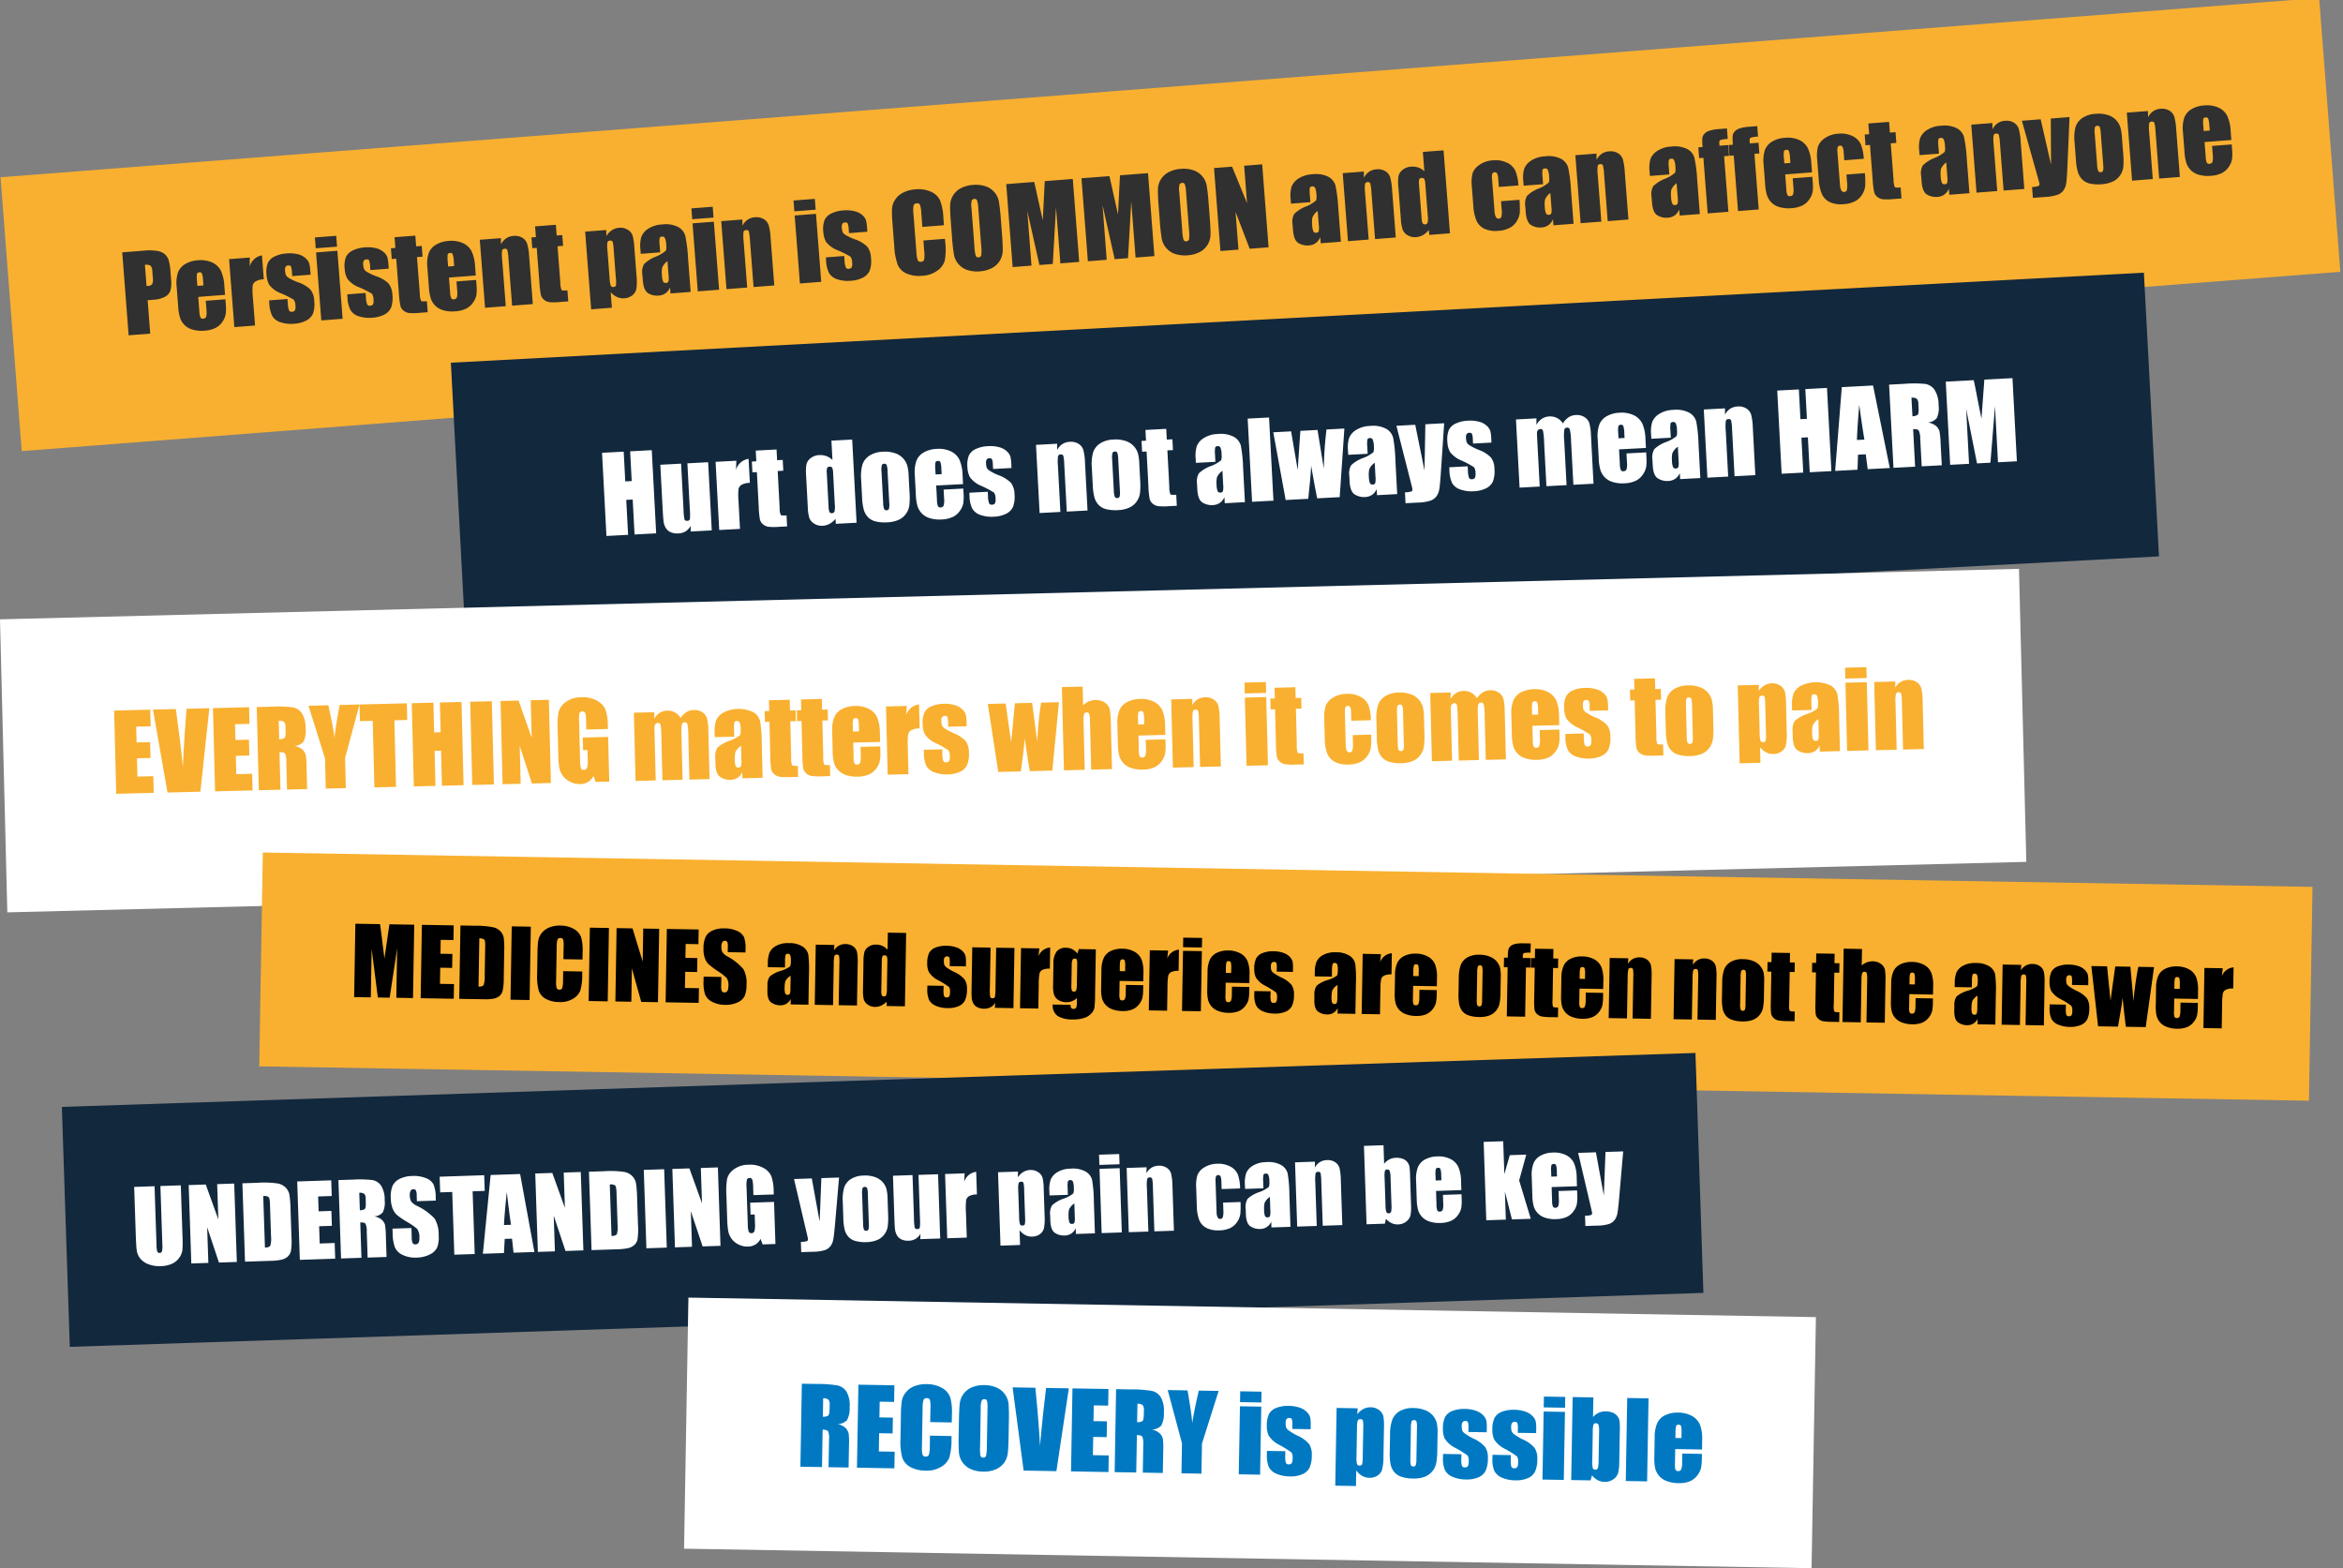 <?xml version="1.0" encoding="UTF-8"?> <svg xmlns="http://www.w3.org/2000/svg" width="495.869" height="331.926"><rect width="100%" height="100%" fill="#808080" stroke="none"/><defs><style>.a{fill:#f9b030}.c{fill:#12283d}.d{fill:#fff}</style></defs><path class="a" d="M.116 37.51l490.7-37.948 4.483 57.957L4.598 95.468z"></path><path d="M25.867 53.398l4.599-.355a10.828 10.828 0 012.89.072 3.216 3.216 0 011.574.73 2.913 2.913 0 01.787 1.287 12.028 12.028 0 01.368 2.42l.118 1.53a6.389 6.389 0 01-.158 2.477 2.383 2.383 0 01-1.185 1.28 6.046 6.046 0 01-2.392.6l-1.22.093.545 7.072-4.57.352zm4.803 2.655l.345 4.468q.2-.005.337-.015a1.059 1.059 0 00.849-.377 2.28 2.28 0 00.145-1.303l-.111-1.442a1.7 1.7 0 00-.373-1.15 1.774 1.774 0 00-1.192-.181zm16.958 6.346l-5.671.438.24 3.113a3.466 3.466 0 00.237 1.247.55.55 0 00.564.24.66.66 0 00.638-.425 4.105 4.105 0 00.057-1.462l-.146-1.893 4.154-.32.082 1.062a9.547 9.547 0 01-.01 2.063 4.184 4.184 0 01-.669 1.59 3.84 3.84 0 01-1.469 1.336 6.085 6.085 0 01-2.348.59 6.934 6.934 0 01-2.482-.21 3.935 3.935 0 01-1.738-.968 3.99 3.99 0 01-.938-1.477 9.972 9.972 0 01-.417-2.428l-.324-4.204a7.168 7.168 0 01.28-3.016 3.51 3.51 0 011.54-1.8 5.906 5.906 0 012.617-.784 5.984 5.984 0 013.095.463 3.859 3.859 0 011.825 1.725 8.72 8.72 0 01.733 3.211zm-4.573-2.003l-.08-1.052a5.318 5.318 0 00-.232-1.433.473.473 0 00-.513-.287q-.456.035-.543.32a5.776 5.776 0 00.007 1.503l.081 1.052zm9.812-5.896l-.027 1.907a3.268 3.268 0 012.6-2.366l.39 5.065a3.682 3.682 0 00-1.743.46 1.37 1.37 0 00-.628.96 16.284 16.284 0 00.08 2.684l.439 5.681-4.386.339-1.11-14.392zm12.87 3.632l-3.887.3-.06-.78a4.17 4.17 0 00-.212-1.255q-.134-.257-.59-.222a.65.65 0 00-.534.287 1.21 1.21 0 00-.127.745 3.71 3.71 0 00.166.964 1.541 1.541 0 00.606.635 12.066 12.066 0 001.976.927 6.91 6.91 0 012.644 1.565 4.07 4.07 0 01.783 2.346 6.054 6.054 0 01-.249 2.69 3.037 3.037 0 01-1.421 1.496 6.246 6.246 0 01-2.538.681 7.113 7.113 0 01-2.898-.3 3.13 3.13 0 01-1.741-1.284 6.278 6.278 0 01-.652-2.656l-.054-.698 3.887-.3.07.91a4.806 4.806 0 00.263 1.497.57.57 0 00.607.303.789.789 0 00.633-.284 1.747 1.747 0 00.108-.996 2.19 2.19 0 00-.338-1.272 20.262 20.262 0 00-2.67-1.338 5.66 5.66 0 01-2.507-1.787 4.833 4.833 0 01-.584-2.066 5.45 5.45 0 01.26-2.579 2.967 2.967 0 011.447-1.383 6.69 6.69 0 012.499-.64 7.205 7.205 0 012.457.178 3.75 3.75 0 011.614.84 2.585 2.585 0 01.737 1.057 8.052 8.052 0 01.236 1.585zm5.42-8.23l.176 2.293-4.512.348-.177-2.292zm.243 3.167l1.111 14.392-4.512.348-1.11-14.391zm10.875 3.787l-3.887.3-.06-.78a4.17 4.17 0 00-.211-1.255q-.134-.258-.59-.223a.65.65 0 00-.534.287 1.21 1.21 0 00-.128.746 3.71 3.71 0 00.167.964 1.541 1.541 0 00.605.635 12.066 12.066 0 001.976.927 6.91 6.91 0 012.645 1.564 4.07 4.07 0 01.782 2.346 6.054 6.054 0 01-.25 2.687 3.037 3.037 0 01-1.419 1.5 6.246 6.246 0 01-2.538.68 7.113 7.113 0 01-2.898-.299 3.13 3.13 0 01-1.742-1.284 6.278 6.278 0 01-.652-2.657l-.054-.698 3.887-.3.07.911a4.806 4.806 0 00.263 1.497.57.57 0 00.607.302.789.789 0 00.625-.278 1.747 1.747 0 00.109-.996 2.19 2.19 0 00-.338-1.272 20.262 20.262 0 00-2.667-1.343 5.66 5.66 0 01-2.502-1.787 4.833 4.833 0 01-.585-2.066 5.45 5.45 0 01.26-2.579 2.967 2.967 0 011.448-1.383 6.69 6.69 0 012.498-.64 7.205 7.205 0 012.463.176 3.75 3.75 0 011.614.84 2.585 2.585 0 01.736 1.057 8.052 8.052 0 01.237 1.586zm5.624-6.991l.175 2.266 1.182-.091.176 2.277-1.182.092.594 7.7a4.155 4.155 0 00.27 1.572q.158.151 1.232.068l.179 2.322-1.767.136a12.674 12.674 0 01-2.147.04 2.284 2.284 0 01-1.172-.486 1.915 1.915 0 01-.687-.983 18.319 18.319 0 01-.33-2.719l-.564-7.31-.948.074-.176-2.278.944-.072-.175-2.267zm12.794 8.437l-5.672.438.24 3.112A3.466 3.466 0 0095.5 63.1a.55.55 0 00.564.24.66.66 0 00.638-.425 4.105 4.105 0 00.055-1.46l-.146-1.893 4.154-.32.082 1.062a9.548 9.548 0 01-.01 2.06 4.184 4.184 0 01-.668 1.589 3.84 3.84 0 01-1.472 1.34 6.085 6.085 0 01-2.349.59 6.934 6.934 0 01-2.481-.209 3.935 3.935 0 01-1.738-.968 3.99 3.99 0 01-.938-1.477 9.971 9.971 0 01-.417-2.428l-.325-4.204a7.168 7.168 0 01.28-3.016 3.51 3.51 0 011.541-1.8 5.906 5.906 0 012.623-.786 5.984 5.984 0 013.098.464 3.859 3.859 0 011.825 1.725 8.72 8.72 0 01.733 3.211zm-4.573-2.003l-.081-1.05a5.318 5.318 0 00-.231-1.434.473.473 0 00-.514-.287q-.455.035-.542.32a5.777 5.777 0 00.006 1.503l.082 1.052zm9.887-5.9l.025 1.332a3.299 3.299 0 011.074-1.28 3.136 3.136 0 011.558-.521 3.022 3.022 0 011.885.388 2.37 2.37 0 011.025 1.269 12.282 12.282 0 01.414 2.675l.779 10.092-4.385.338-.77-9.966a9.296 9.296 0 00-.239-1.803q-.125-.318-.567-.283a.544.544 0 00-.557.419 9.434 9.434 0 00.04 2.009l.751 9.728-4.385.338-1.11-14.391zm11.634-2.83l.175 2.267 1.182-.092.176 2.278-1.182.091.594 7.7a4.155 4.155 0 00.27 1.573q.158.15 1.232.068l.179 2.321-1.772.137a12.674 12.674 0 01-2.147.04 2.285 2.285 0 01-1.172-.486 1.915 1.915 0 01-.687-.984 18.32 18.32 0 01-.33-2.718l-.564-7.31-.944.073-.176-2.277.944-.073-.175-2.266zm10.663 1.108l.023 1.278a4.078 4.078 0 011.201-1.25 3.199 3.199 0 011.51-.5 2.899 2.899 0 011.805.412 2.3 2.3 0 011.025 1.192 11.048 11.048 0 01.371 2.415l.468 6.062a11.627 11.627 0 01-.017 2.809 2.327 2.327 0 01-.853 1.397 3.017 3.017 0 01-1.702.633 3.099 3.099 0 01-1.537-.265 4.111 4.111 0 01-1.356-1.032l.254 3.297-4.385.338-1.27-16.444zm1.57 4.09a7.346 7.346 0 00-.224-1.608q-.122-.274-.564-.24a.532.532 0 00-.533.368 5.832 5.832 0 00-.004 1.582l.46 5.965a5.906 5.906 0 00.257 1.617.543.543 0 00.59.281q.422-.033.502-.34a5.954 5.954 0 00-.012-1.455zm9.846.637l-4.11.317-.074-.965a6.828 6.828 0 01.186-2.605 3.584 3.584 0 011.422-1.715 5.834 5.834 0 012.961-.93 5.885 5.885 0 013.412.528 3.073 3.073 0 011.504 1.825 30.335 30.335 0 01.592 4.695l.558 7.222-4.262.329-.1-1.283a2.855 2.855 0 01-.945 1.237 2.866 2.866 0 01-1.483.502 3.713 3.713 0 01-2.16-.482q-1.009-.57-1.177-2.751l-.091-1.182a3.476 3.476 0 01.34-2.241 7.203 7.203 0 012.424-1.562 7.234 7.234 0 002.223-1.317 3.035 3.035 0 00.059-1.208 4.032 4.032 0 00-.283-1.452.579.579 0 00-.584-.299q-.445.035-.531.33a5.857 5.857 0 00.006 1.503zm1.541 1.866a3.259 3.259 0 00-1.12 1.385 5.14 5.14 0 00-.053 1.508 4.373 4.373 0 00.258 1.43.574.574 0 00.605.28.539.539 0 00.517-.296 4.128 4.128 0 00.021-1.35zm9.572-11.517l.177 2.293-4.512.348-.177-2.292zm.245 3.167l1.11 14.391-4.511.348-1.111-14.391zm6.03-.466l.026 1.332a3.299 3.299 0 011.074-1.28 3.136 3.136 0 011.558-.522 3.022 3.022 0 011.885.39 2.371 2.371 0 011.025 1.268 12.282 12.282 0 01.414 2.675l.78 10.093-4.386.338-.77-9.966a9.296 9.296 0 00-.239-1.804q-.125-.317-.567-.283a.544.544 0 00-.557.42 9.435 9.435 0 00.035 2.01l.75 9.727-4.385.339-1.11-14.392zm15.34-4.369l.176 2.292-4.511.349-.177-2.293zm.244 3.166l1.11 14.392-4.511.348-1.11-14.391zm10.874 3.787l-3.886.3-.06-.78a4.17 4.17 0 00-.212-1.255q-.134-.258-.59-.223a.65.65 0 00-.534.287 1.21 1.21 0 00-.128.746 3.71 3.71 0 00.167.964 1.541 1.541 0 00.605.635 12.066 12.066 0 001.977.927 6.91 6.91 0 012.641 1.564 4.07 4.07 0 01.783 2.346 6.054 6.054 0 01-.251 2.687 3.037 3.037 0 01-1.418 1.495 6.246 6.246 0 01-2.538.68 7.113 7.113 0 01-2.897-.299 3.13 3.13 0 01-1.742-1.284 6.278 6.278 0 01-.652-2.657l-.054-.697 3.887-.3.07.91a4.806 4.806 0 00.263 1.497.57.57 0 00.607.302.789.789 0 00.633-.283 1.747 1.747 0 00.109-.996 2.19 2.19 0 00-.338-1.272 20.263 20.263 0 00-2.667-1.344 5.66 5.66 0 01-2.505-1.786 4.833 4.833 0 01-.585-2.067 5.45 5.45 0 01.26-2.578 2.967 2.967 0 011.447-1.383 6.69 6.69 0 012.499-.64 7.205 7.205 0 012.462.176 3.75 3.75 0 011.614.84 2.585 2.585 0 01.737 1.057 8.05 8.05 0 01.236 1.585zm16.205-1.371l-4.565.352-.235-3.051a5.482 5.482 0 00-.275-1.65.63.63 0 00-.67-.28.677.677 0 00-.685.453 6.125 6.125 0 00-.018 1.747l.63 8.156a5.709 5.709 0 00.28 1.664.652.652 0 00.713.338.644.644 0 00.637-.442 6.405 6.405 0 00.016-1.849l-.171-2.211 4.566-.353.052.685a13.538 13.538 0 01-.086 3.896 3.962 3.962 0 01-1.548 2.13 5.847 5.847 0 01-3.182 1.108 6.748 6.748 0 01-3.364-.471 3.544 3.544 0 01-1.88-1.88 13.243 13.243 0 01-.72-3.833l-.396-5.125a22.876 22.876 0 01-.089-2.857 3.998 3.998 0 01.634-1.888 4.336 4.336 0 011.688-1.52 6.483 6.483 0 012.59-.708 6.455 6.455 0 013.39.523 3.752 3.752 0 011.875 1.811 11.723 11.723 0 01.691 3.591zm12.275 1.705q.204 2.647.164 3.757a4.21 4.21 0 01-.625 2.073 4.218 4.218 0 01-1.665 1.532 6.473 6.473 0 01-2.566.69 6.633 6.633 0 01-2.568-.266 4.176 4.176 0 01-1.912-1.243 4.168 4.168 0 01-.968-1.943 37.186 37.186 0 01-.424-3.786l-.232-3.004q-.204-2.646-.164-3.757a4.21 4.21 0 01.625-2.073 4.218 4.218 0 011.665-1.532 6.474 6.474 0 012.565-.689 6.633 6.633 0 012.569.265 4.176 4.176 0 011.912 1.243 4.168 4.168 0 01.968 1.943 37.186 37.186 0 01.424 3.787zm-5.011-5.417a5.457 5.457 0 00-.257-1.556.542.542 0 00-.584-.299.626.626 0 00-.527.319 3.93 3.93 0 00-.063 1.647l.632 8.198a8.086 8.086 0 00.27 1.877.546.546 0 00.608.313.564.564 0 00.566-.458 8.712 8.712 0 00-.02-1.973zm20.008-6.083l1.355 17.557-3.986.308-.92-11.853-.68 11.976-2.83.219-2.57-11.453.89 11.583-3.988.307-1.355-17.558 5.908-.456q.386 1.564.83 3.69l.994 4.417.417-8.28zm15.92-1.229L244.32 54.2l-3.987.308-.92-11.853-.679 11.977-2.826.218-2.57-11.453.885 11.583-3.987.307-1.355-17.558 5.908-.456q.385 1.564.83 3.691l.994 4.416.416-8.28zm13.06 9.335q.204 2.646.164 3.757a4.21 4.21 0 01-.625 2.073 4.218 4.218 0 01-1.665 1.532 6.473 6.473 0 01-2.566.69 6.633 6.633 0 01-2.568-.266 4.176 4.176 0 01-1.912-1.243 4.168 4.168 0 01-.968-1.943 37.186 37.186 0 01-.424-3.786l-.232-3.004q-.204-2.646-.164-3.757a4.21 4.21 0 01.625-2.073 4.218 4.218 0 011.665-1.532 6.474 6.474 0 012.566-.69 6.633 6.633 0 012.568.266 4.176 4.176 0 011.912 1.243 4.168 4.168 0 01.968 1.943 37.186 37.186 0 01.424 3.786zm-5.011-5.417a5.457 5.457 0 00-.257-1.556.542.542 0 00-.584-.3.626.626 0 00-.527.32 3.93 3.93 0 00-.063 1.646l.632 8.199a8.086 8.086 0 00.27 1.877.546.546 0 00.608.313.564.564 0 00.566-.458 8.712 8.712 0 00-.02-1.973zm16.114-5.782l1.355 17.557-4.001.308-2.991-7.799.616 7.983-3.817.294-1.356-17.558 3.818-.294 3.17 7.709-.611-7.907zm10.208 8.004l-4.11.318-.075-.965a6.828 6.828 0 01.186-2.605 3.584 3.584 0 011.422-1.716 5.834 5.834 0 012.96-.93 5.885 5.885 0 013.412.527 3.073 3.073 0 011.505 1.826 30.334 30.334 0 01.591 4.695l.558 7.221-4.262.33-.099-1.283a2.855 2.855 0 01-.946 1.237 2.866 2.866 0 01-1.487.503 3.713 3.713 0 01-2.159-.483q-1.01-.57-1.178-2.75l-.09-1.183a3.476 3.476 0 01.338-2.24 7.203 7.203 0 012.422-1.562 7.234 7.234 0 002.222-1.318 3.036 3.036 0 00.059-1.207 4.032 4.032 0 00-.282-1.456.579.579 0 00-.584-.3q-.445.035-.531.33a5.857 5.857 0 00.006 1.504zm1.54 1.867a3.259 3.259 0 00-1.12 1.384 5.14 5.14 0 00-.053 1.508 4.373 4.373 0 00.258 1.431.574.574 0 00.605.28.539.539 0 00.518-.296 4.13 4.13 0 00.02-1.35zm9.764-8.348l.027 1.332a3.299 3.299 0 011.074-1.28 3.136 3.136 0 011.558-.521 3.022 3.022 0 011.885.388 2.371 2.371 0 011.025 1.269 12.281 12.281 0 01.414 2.675l.779 10.093-4.385.338-.77-9.966a9.296 9.296 0 00-.24-1.803q-.124-.318-.566-.283a.544.544 0 00-.558.419 9.434 9.434 0 00.035 2.01l.751 9.727-4.385.339-1.11-14.392zm16.875-4.487l1.355 17.558-4.385.338-.08-1.043a4.542 4.542 0 01-1.249 1.08 3.389 3.389 0 01-1.428.438 2.96 2.96 0 01-1.81-.401 2.4 2.4 0 01-1.055-1.168 8.872 8.872 0 01-.388-2.283l-.52-6.734a9.096 9.096 0 01.03-2.37 2.343 2.343 0 01.876-1.294 3.11 3.11 0 011.77-.666 3.725 3.725 0 011.518.177 3.728 3.728 0 011.299.785l-.315-4.08zm-3.861 7.127a2.746 2.746 0 00-.218-1.052.543.543 0 00-.558-.23.549.549 0 00-.507.286 2.725 2.725 0 00-.052 1.1l.544 7.05a3.255 3.255 0 00.22 1.145.5.5 0 00.52.237.559.559 0 00.54-.352 4.783 4.783 0 00.024-1.524zm19.693.302l-4.132.32-.128-1.66a3.265 3.265 0 00-.232-1.167.522.522 0 00-.544-.268.51.51 0 00-.488.31 3.484 3.484 0 00-.037 1.225l.524 6.79a2.656 2.656 0 00.289 1.139.62.62 0 00.604.34.594.594 0 00.568-.445 4.846 4.846 0 00.04-1.53l-.133-1.716 3.904-.301a22.667 22.667 0 01.076 2.6 4.158 4.158 0 01-.59 1.825 3.892 3.892 0 01-1.488 1.485 5.769 5.769 0 01-2.404.649 5.832 5.832 0 01-2.988-.408 3.505 3.505 0 01-1.672-1.66 9.24 9.24 0 01-.702-3.214l-.315-4.086a7.937 7.937 0 01.155-2.794 3.599 3.599 0 011.445-1.786 5.55 5.55 0 012.871-.959 5.62 5.62 0 012.984.5 3.576 3.576 0 011.757 1.71 9.606 9.606 0 01.644 3.1zm5.227-.262l-4.11.317-.074-.964a6.827 6.827 0 01.185-2.606 3.584 3.584 0 011.431-1.715 5.834 5.834 0 012.961-.93 5.885 5.885 0 013.412.527 3.073 3.073 0 011.504 1.826 30.334 30.334 0 01.592 4.695l.557 7.221-4.261.33-.1-1.283a2.855 2.855 0 01-.946 1.237 2.866 2.866 0 01-1.483.502 3.713 3.713 0 01-2.16-.482q-1.009-.57-1.177-2.751l-.092-1.182a3.476 3.476 0 01.34-2.241 7.203 7.203 0 012.42-1.562 7.234 7.234 0 002.222-1.317 3.035 3.035 0 00.06-1.208 4.031 4.031 0 00-.282-1.456.579.579 0 00-.585-.298q-.444.034-.53.33a5.856 5.856 0 00.006 1.503zm1.54 1.866a3.259 3.259 0 00-1.12 1.385 5.14 5.14 0 00-.053 1.508 4.373 4.373 0 00.258 1.43.574.574 0 00.605.281.539.539 0 00.518-.297 4.128 4.128 0 00.021-1.349zm9.764-8.347l.027 1.331a3.299 3.299 0 011.074-1.28 3.136 3.136 0 011.558-.52 3.022 3.022 0 011.885.388 2.371 2.371 0 011.025 1.268 12.281 12.281 0 01.414 2.675l.78 10.095-4.386.338-.77-9.966a9.296 9.296 0 00-.239-1.804q-.124-.317-.567-.283a.544.544 0 00-.557.42 9.434 9.434 0 00.035 2.01l.75 9.727-4.385.338-1.11-14.391zm15.418 4.418l-4.11.317-.074-.965a6.827 6.827 0 01.186-2.605 3.584 3.584 0 011.43-1.715 5.834 5.834 0 012.961-.93 5.885 5.885 0 013.412.528 3.073 3.073 0 011.504 1.826 30.334 30.334 0 01.592 4.694l.557 7.222-4.261.329-.1-1.283a2.855 2.855 0 01-.945 1.237 2.866 2.866 0 01-1.484.503 3.713 3.713 0 01-2.158-.482q-1.01-.571-1.178-2.752l-.091-1.182a3.476 3.476 0 01.339-2.24 7.203 7.203 0 012.425-1.562 7.234 7.234 0 002.222-1.318 3.035 3.035 0 00.06-1.208 4.031 4.031 0 00-.283-1.452.579.579 0 00-.584-.298q-.445.034-.531.33a5.856 5.856 0 00.006 1.503zm1.54 1.866a3.259 3.259 0 00-1.12 1.385 5.14 5.14 0 00-.052 1.508 4.373 4.373 0 00.257 1.43.574.574 0 00.605.28.539.539 0 00.518-.296 4.128 4.128 0 00.021-1.35zm10.648-11.6l.172 2.223a5.442 5.442 0 00-1.59.248q-.235.143-.19.73l.036.455 1.844-.143.175 2.278-1.041.08.908 11.769-4.385.338-.908-11.766-.897.069-.176-2.278.897-.069a11.677 11.677 0 01-.047-1.901 1.633 1.633 0 01.417-.888 2.491 2.491 0 011.036-.653 8.697 8.697 0 012.142-.366zm6.42-.496l.172 2.223a5.442 5.442 0 00-1.59.248q-.234.144-.189.73l.035.455 1.844-.142.176 2.277-1.042.08.909 11.769-4.386.338-.908-11.766-.897.07-.176-2.278.897-.07a11.677 11.677 0 01-.046-1.9 1.633 1.633 0 01.417-.889 2.491 2.491 0 011.035-.652 8.697 8.697 0 012.142-.366zm11.586 9.788l-5.672.438.24 3.112a3.466 3.466 0 00.238 1.247.55.55 0 00.564.24.66.66 0 00.638-.425 4.105 4.105 0 00.057-1.46l-.147-1.895 4.154-.32.082 1.062a9.545 9.545 0 01-.01 2.063 4.183 4.183 0 01-.668 1.59 3.84 3.84 0 01-1.473 1.34 6.085 6.085 0 01-2.346.587 6.934 6.934 0 01-2.481-.21 3.935 3.935 0 01-1.738-.968 3.99 3.99 0 01-.938-1.477 9.971 9.971 0 01-.417-2.428l-.325-4.204a7.168 7.168 0 01.28-3.016 3.51 3.51 0 011.541-1.8 5.906 5.906 0 012.623-.786 5.984 5.984 0 013.096.463 3.859 3.859 0 011.825 1.725 8.72 8.72 0 01.733 3.211zm-4.573-2.003l-.081-1.053a5.317 5.317 0 00-.231-1.432.473.473 0 00-.513-.288q-.456.035-.543.32a5.776 5.776 0 00.006 1.503l.082 1.053zm15.534-.872l-4.132.319-.128-1.66a3.265 3.265 0 00-.232-1.166.522.522 0 00-.544-.269.51.51 0 00-.488.31 3.484 3.484 0 00-.037 1.226l.524 6.789a2.656 2.656 0 00.289 1.14.62.62 0 00.604.34.594.594 0 00.568-.445 4.846 4.846 0 00.04-1.53l-.132-1.716 3.903-.301a22.667 22.667 0 01.076 2.6 4.158 4.158 0 01-.59 1.825 3.892 3.892 0 01-1.497 1.486 5.769 5.769 0 01-2.404.648 5.832 5.832 0 01-2.988-.408 3.505 3.505 0 01-1.672-1.66 9.24 9.24 0 01-.701-3.214l-.316-4.086a7.937 7.937 0 01.155-2.794 3.599 3.599 0 011.445-1.786 5.55 5.55 0 012.871-.958 5.62 5.62 0 012.985.5 3.576 3.576 0 011.757 1.708 9.606 9.606 0 01.643 3.102zm5.354-7.81l.175 2.266 1.186-.092.175 2.278-1.186.091.595 7.7a4.155 4.155 0 00.268 1.573q.16.15 1.233.068l.179 2.321-1.768.137a12.674 12.674 0 01-2.147.04 2.285 2.285 0 01-1.171-.486 1.915 1.915 0 01-.686-.984 18.318 18.318 0 01-.33-2.718l-.565-7.31-.944.073-.175-2.277.943-.073-.174-2.266zm10.555 6.723l-4.107.317-.074-.965a6.827 6.827 0 01.186-2.605 3.584 3.584 0 011.42-1.714 5.834 5.834 0 012.96-.93 5.885 5.885 0 013.412.527 3.073 3.073 0 011.504 1.826 30.334 30.334 0 01.592 4.695l.558 7.221-4.262.33-.1-1.283a2.855 2.855 0 01-.945 1.237 2.866 2.866 0 01-1.483.502 3.713 3.713 0 01-2.16-.482q-1.009-.57-1.177-2.751l-.091-1.182a3.476 3.476 0 01.34-2.241 7.203 7.203 0 012.42-1.562 7.234 7.234 0 002.223-1.317 3.035 3.035 0 00.059-1.208 4.031 4.031 0 00-.282-1.456.579.579 0 00-.585-.299q-.444.035-.53.33a5.856 5.856 0 00.006 1.503zm1.541 1.866a3.259 3.259 0 00-1.12 1.385 5.14 5.14 0 00-.053 1.508 4.373 4.373 0 00.258 1.431.574.574 0 00.605.28.539.539 0 00.517-.296 4.128 4.128 0 00.021-1.35zm9.764-8.347l.026 1.332a3.299 3.299 0 011.074-1.28 3.136 3.136 0 011.558-.522 3.022 3.022 0 011.885.39 2.371 2.371 0 011.025 1.268 12.281 12.281 0 01.414 2.675l.78 10.094-4.386.338-.769-9.966a9.296 9.296 0 00-.24-1.803q-.124-.318-.567-.284a.544.544 0 00-.557.42 9.434 9.434 0 00.035 2.01l.75 9.727-4.384.339-1.111-14.392zm16.33-1.26l-.45 10.51q-.107 2.495-.237 3.41a3.62 3.62 0 01-.552 1.538 2.699 2.699 0 01-1.23.962 9.173 9.173 0 01-2.63.481l-2.656.205-.178-2.3a5.081 5.081 0 001.307-.2.437.437 0 00.258-.483q-.014-.174-.388-1.487l-3.328-11.857 3.977-.307 2.193 9.606-.053-9.77zm11.086 4.228l.272 3.525a14.917 14.917 0 01.02 2.861 4.007 4.007 0 01-.704 1.76 3.783 3.783 0 01-1.554 1.286 6.59 6.59 0 01-2.276.552 8.246 8.246 0 01-2.486-.13 3.365 3.365 0 01-1.641-.844 3.826 3.826 0 01-.918-1.5 11.777 11.777 0 01-.45-2.73l-.285-3.688a9.047 9.047 0 01.192-3.168 3.615 3.615 0 011.422-1.932 5.513 5.513 0 012.831-.906 6.606 6.606 0 012.567.244 4.076 4.076 0 011.72 1.018 4.06 4.06 0 01.899 1.393 9.061 9.061 0 01.39 2.26zm-4.47-.746a4.798 4.798 0 00-.226-1.386.494.494 0 00-.532-.247.515.515 0 00-.498.327 4.412 4.412 0 00-.023 1.405l.502 6.496a4.22 4.22 0 00.233 1.319.5.5 0 00.533.27.506.506 0 00.493-.322 3.687 3.687 0 00.031-1.225zm9.976-4.763l.027 1.332a3.299 3.299 0 011.074-1.28 3.136 3.136 0 011.558-.522 3.022 3.022 0 011.884.39 2.371 2.371 0 011.026 1.268 12.281 12.281 0 01.414 2.675l.779 10.094-4.385.338-.77-9.966a9.296 9.296 0 00-.24-1.804q-.124-.317-.566-.283a.544.544 0 00-.558.42 9.434 9.434 0 00.035 2.01l.751 9.727-4.385.339-1.11-14.392zm17.656 6.133l-5.672.438.24 3.112a3.466 3.466 0 00.238 1.247.55.55 0 00.563.24.66.66 0 00.638-.425 4.105 4.105 0 00.057-1.461l-.146-1.894 4.154-.32.082 1.062a9.545 9.545 0 01-.01 2.063 4.183 4.183 0 01-.669 1.59 3.84 3.84 0 01-1.472 1.34 6.085 6.085 0 01-2.349.591 6.934 6.934 0 01-2.481-.21 3.935 3.935 0 01-1.738-.968 3.99 3.99 0 01-.939-1.477 9.971 9.971 0 01-.417-2.428l-.324-4.207a7.168 7.168 0 01.28-3.016 3.51 3.51 0 011.54-1.8 5.906 5.906 0 012.624-.785 5.984 5.984 0 013.096.462 3.859 3.859 0 011.824 1.725 8.72 8.72 0 01.733 3.211zm-4.573-2.003l-.082-1.052a5.317 5.317 0 00-.23-1.433.473.473 0 00-.514-.287q-.455.035-.543.32a5.776 5.776 0 00.007 1.503l.081 1.053z" fill="#303030"></path><path class="c" d="M95.419 76.762l358.31-19.056 3.193 60.041-358.31 19.056z"></path><path class="d" d="M137.939 95.269l.932 17.602-4.577.242-.391-7.394-1.365.073.391 7.393-4.582.243-.932-17.602 4.582-.242.334 6.294 1.364-.072-.333-6.295zm11.932 2.551l.764 14.428-4.468.236.012-1.203a3.063 3.063 0 01-1.066 1.159 3.165 3.165 0 01-1.52.446 3.469 3.469 0 01-1.659-.26 2.265 2.265 0 01-1.011-.874 3.386 3.386 0 01-.45-1.179q-.11-.627-.209-2.485l-.515-9.732 4.396-.233.52 9.818a10.25 10.25 0 00.205 1.993q.117.31.577.286.49-.026.564-.357a12.524 12.524 0 00-.02-2.103l-.513-9.707zm5.969-.316l-.074 1.908a3.27 3.27 0 012.663-2.305l.268 5.077a3.685 3.685 0 00-1.755.42 1.37 1.37 0 00-.651.945 16.299 16.299 0 00.016 2.687l.302 5.695-4.397.233-.764-14.427zm8.508-2.38l.12 2.272 1.186-.063.121 2.283-1.186.063.41 7.72a4.16 4.16 0 00.23 1.58q.156.154 1.232.097l.123 2.327-1.772.094a12.686 12.686 0 01-2.148-.011 2.286 2.286 0 01-1.162-.515 1.917 1.917 0 01-.663-1.001 18.336 18.336 0 01-.265-2.728l-.388-7.328-.946.05-.12-2.283.945-.05-.12-2.272zm16.007-2.101l.932 17.602-4.396.232-.056-1.046a4.546 4.546 0 01-1.275 1.05 3.392 3.392 0 01-1.439.405 2.964 2.964 0 01-1.801-.445 2.401 2.401 0 01-1.028-1.194 8.879 8.879 0 01-.334-2.294l-.357-6.75a9.105 9.105 0 01.087-2.371 2.345 2.345 0 01.908-1.275 3.113 3.113 0 011.787-.623 3.728 3.728 0 011.515.214 3.731 3.731 0 011.28.817l-.216-4.09zm-4.036 7.039a2.748 2.748 0 00-.192-1.058.543.543 0 00-.553-.243.55.55 0 00-.515.272 2.727 2.727 0 00-.078 1.1l.375 7.068a3.258 3.258 0 00.192 1.15.5.5 0 00.514.25.56.56 0 00.55-.339 4.788 4.788 0 00.06-1.525zm15.982.592l.187 3.533a14.932 14.932 0 01-.048 2.864 4.011 4.011 0 01-.748 1.743 3.786 3.786 0 01-1.582 1.25 6.595 6.595 0 01-2.29.496 8.253 8.253 0 01-2.485-.19 3.368 3.368 0 01-1.622-.884 3.829 3.829 0 01-.882-1.523 11.787 11.787 0 01-.385-2.743l-.195-3.697a9.056 9.056 0 01.268-3.165 3.618 3.618 0 011.47-1.898 5.518 5.518 0 012.855-.838 6.612 6.612 0 012.562.306 4.08 4.08 0 011.697 1.06 4.064 4.064 0 01.866 1.416 9.069 9.069 0 01.331 2.27zm-4.454-.854a4.803 4.803 0 00-.193-1.392.494.494 0 00-.526-.261.515.515 0 00-.507.315 4.417 4.417 0 00-.056 1.406l.344 6.512a4.224 4.224 0 00.202 1.325.5.5 0 00.527.283.506.506 0 00.501-.31 3.69 3.69 0 00.064-1.227zm15.971 2.654l-5.683.301.166 3.12a3.469 3.469 0 00.207 1.254.55.55 0 00.559.254.66.66 0 00.648-.41 4.11 4.11 0 00.092-1.461l-.1-1.898 4.164-.22.057 1.064a9.557 9.557 0 01-.06 2.064 4.188 4.188 0 01-.708 1.575 3.843 3.843 0 01-1.506 1.302 6.09 6.09 0 01-2.369.534 6.94 6.94 0 01-2.478-.27 3.94 3.94 0 01-1.716-1.01 3.994 3.994 0 01-.903-1.5 9.98 9.98 0 01-.358-2.44l-.224-4.215a7.175 7.175 0 01.353-3.011 3.514 3.514 0 011.586-1.764 5.911 5.911 0 012.649-.722 5.99 5.99 0 013.086.538 3.862 3.862 0 011.784 1.77 8.728 8.728 0 01.656 3.23zm-4.527-2.115l-.056-1.055a5.323 5.323 0 00-.196-1.44.473.473 0 00-.507-.299q-.457.024-.551.307a5.782 5.782 0 00-.03 1.504l.056 1.055zm14.781-1.294l-3.897.206-.041-.782a4.174 4.174 0 00-.181-1.261q-.128-.26-.585-.237a.651.651 0 00-.541.274 1.212 1.212 0 00-.146.744 3.714 3.714 0 00.143.968 1.543 1.543 0 00.59.65 12.077 12.077 0 001.956.975 6.916 6.916 0 012.611 1.629 4.073 4.073 0 01.727 2.366 6.06 6.06 0 01-.316 2.683 3.04 3.04 0 01-1.457 1.465 6.251 6.251 0 01-2.56.62 7.12 7.12 0 01-2.892-.369 3.134 3.134 0 01-1.706-1.327 6.283 6.283 0 01-.589-2.674l-.037-.7 3.897-.206.048.913a4.81 4.81 0 00.226 1.51.57.57 0 00.6.316.79.79 0 00.64-.268 1.749 1.749 0 00.133-.994 2.192 2.192 0 00-.307-1.282 20.282 20.282 0 00-2.637-1.408 5.666 5.666 0 01-2.468-1.848 4.838 4.838 0 01-.535-2.082 5.455 5.455 0 01.321-2.574 2.97 2.97 0 011.483-1.349 6.696 6.696 0 012.515-.58 7.212 7.212 0 012.46.236 3.753 3.753 0 011.595.88 2.587 2.587 0 01.711 1.075 8.06 8.06 0 01.199 1.592zm9.663-5.136l-.005 1.333a3.302 3.302 0 011.105-1.255 3.139 3.139 0 011.572-.484 3.025 3.025 0 011.876.435 2.372 2.372 0 01.996 1.294 12.293 12.293 0 01.35 2.686l.535 10.119-4.396.232-.53-9.99a9.305 9.305 0 00-.195-1.811q-.117-.32-.56-.297a.544.544 0 00-.569.406 9.443 9.443 0 00-.013 2.012l.516 9.752-4.396.233-.764-14.428zm17.38 4.16l.188 3.534a14.932 14.932 0 01-.05 2.864 4.012 4.012 0 01-.747 1.742 3.786 3.786 0 01-1.576 1.25 6.595 6.595 0 01-2.29.496 8.253 8.253 0 01-2.485-.19 3.368 3.368 0 01-1.621-.884 3.829 3.829 0 01-.883-1.523 11.787 11.787 0 01-.384-2.743l-.196-3.697a9.056 9.056 0 01.268-3.165 3.618 3.618 0 011.47-1.898 5.518 5.518 0 012.852-.838 6.612 6.612 0 012.562.306 4.08 4.08 0 011.697 1.06 4.064 4.064 0 01.866 1.416 9.069 9.069 0 01.33 2.27zm-4.453-.854a4.803 4.803 0 00-.194-1.392.494.494 0 00-.526-.26.515.515 0 00-.506.315 4.417 4.417 0 00-.057 1.405l.345 6.513a4.224 4.224 0 00.201 1.325.5.5 0 00.527.282.506.506 0 00.502-.31 3.69 3.69 0 00.06-1.224zm10.157-6.458l.12 2.272 1.185-.063.121 2.283-1.18.063.408 7.72a4.16 4.16 0 00.23 1.579q.156.155 1.232.098l.124 2.327-1.773.094a12.686 12.686 0 01-2.149-.012 2.287 2.287 0 01-1.16-.514 1.917 1.917 0 01-.663-1.001 18.337 18.337 0 01-.265-2.728l-.388-7.328-.946.05-.121-2.283.946-.05-.12-2.272zm10.4 6.983l-4.12.218-.052-.967a6.835 6.835 0 01.25-2.602 3.587 3.587 0 011.468-1.682 5.84 5.84 0 012.986-.86 5.89 5.89 0 013.4.611 3.076 3.076 0 011.462 1.863 30.364 30.364 0 01.479 4.712l.383 7.24-4.272.226-.068-1.286a2.857 2.857 0 01-.977 1.215 2.869 2.869 0 01-1.496.467 3.716 3.716 0 01-2.149-.534q-.996-.596-1.112-2.782l-.063-1.185a3.479 3.479 0 01.394-2.234 7.21 7.21 0 012.46-1.504 7.24 7.24 0 002.256-1.265 3.039 3.039 0 00.088-1.207 4.036 4.036 0 00-.241-1.46.58.58 0 00-.578-.313q-.446.024-.54.317a5.862 5.862 0 00-.029 1.505zm1.497 1.905a3.262 3.262 0 00-1.155 1.358 5.145 5.145 0 00-.09 1.508 4.377 4.377 0 00.224 1.438.574.574 0 00.599.295.54.54 0 00.525-.285 4.133 4.133 0 00.054-1.35zm9.862-11.293l.932 17.601-4.523.24-.932-17.602zm15.943 2.339l-.99 14.52-4.767.252q-.53-2.623-1.28-6.92-.078 1.907-.29 3.863l-.317 3.157-4.778.253-2.625-14.329 3.786-.2q.074.562 1.397 8.212.031-.796.55-8.315l3.636-.193 1.327 8.216a75.71 75.71 0 01.57-8.316zm4.928 5.342l-4.122.219-.05-.968a6.835 6.835 0 01.248-2.602 3.587 3.587 0 011.465-1.681 5.84 5.84 0 012.985-.86 5.89 5.89 0 013.401.61 3.076 3.076 0 011.461 1.864 30.364 30.364 0 01.48 4.712l.383 7.24-4.273.226-.068-1.286a2.857 2.857 0 01-.974 1.215 2.869 2.869 0 01-1.496.467 3.716 3.716 0 01-2.149-.535q-.996-.595-1.112-2.781l-.063-1.185a3.479 3.479 0 01.394-2.235 7.21 7.21 0 012.46-1.503 7.24 7.24 0 002.256-1.265 3.039 3.039 0 00.088-1.207 4.036 4.036 0 00-.247-1.464.58.58 0 00-.577-.313q-.446.024-.54.317a5.862 5.862 0 00-.03 1.505zm1.496 1.905a3.262 3.262 0 00-1.154 1.359 5.145 5.145 0 00-.09 1.507 4.377 4.377 0 00.224 1.438.574.574 0 00.599.295.54.54 0 00.525-.284 4.133 4.133 0 00.053-1.35zm14.698-8.367l-.704 10.506q-.168 2.494-.32 3.407a3.623 3.623 0 01-.593 1.524 2.701 2.701 0 01-1.253.933 9.182 9.182 0 01-2.643.418l-2.664.14-.122-2.303a5.087 5.087 0 001.313-.17.437.437 0 00.27-.477q-.01-.174-.353-1.497l-3.04-11.945 3.985-.21 1.96 9.664.183-9.778zm9.999 4.094l-3.89.206-.041-.783a4.174 4.174 0 00-.181-1.26q-.128-.261-.585-.237a.651.651 0 00-.541.274 1.212 1.212 0 00-.146.743 3.714 3.714 0 00.143.968 1.543 1.543 0 00.59.65 12.077 12.077 0 001.956.976 6.916 6.916 0 012.605 1.628 4.073 4.073 0 01.727 2.367 6.06 6.06 0 01-.316 2.682 3.04 3.04 0 01-1.455 1.462 6.251 6.251 0 01-2.556.62 7.12 7.12 0 01-2.892-.37 3.134 3.134 0 01-1.712-1.327 6.283 6.283 0 01-.588-2.674l-.037-.699 3.897-.206.048.913a4.81 4.81 0 00.227 1.504.57.57 0 00.6.317.79.79 0 00.64-.269 1.749 1.749 0 00.133-.994 2.192 2.192 0 00-.308-1.28 20.282 20.282 0 00-2.636-1.41 5.666 5.666 0 01-2.464-1.848 4.838 4.838 0 01-.535-2.081 5.455 5.455 0 01.322-2.574 2.97 2.97 0 011.482-1.35 6.696 6.696 0 012.516-.58 7.212 7.212 0 012.46.236 3.753 3.753 0 011.594.88 2.587 2.587 0 01.712 1.075 8.058 8.058 0 01.198 1.593zm9.53-5.128l-.004 1.377a3.548 3.548 0 011.153-1.29 3.162 3.162 0 011.587-.493 3.12 3.12 0 012.86 1.486 3.966 3.966 0 011.184-1.29 3.002 3.002 0 011.523-.49 3.035 3.035 0 011.882.446 2.401 2.401 0 011.011 1.282 11.22 11.22 0 01.34 2.55l.542 10.251-4.262.226-.498-9.404a11.86 11.86 0 00-.246-2.282.552.552 0 00-.605-.41.575.575 0 00-.576.466 10.92 10.92 0 00-.014 2.306l.497 9.4-4.262.226-.485-9.165a16.818 16.818 0 00-.235-2.538.523.523 0 00-.593-.394.658.658 0 00-.488.25.861.861 0 00-.2.555q-.005.322.05 1.366l.53 10.001-4.262.226-.764-14.427zm23.175 6.263l-5.69.302.165 3.12a3.469 3.469 0 00.208 1.253.55.55 0 00.558.254.66.66 0 00.649-.41 4.11 4.11 0 00.092-1.46l-.1-1.899 4.164-.22.056 1.065a9.556 9.556 0 01-.06 2.064 4.188 4.188 0 01-.707 1.574 3.843 3.843 0 01-1.506 1.306 6.09 6.09 0 01-2.364.534 6.94 6.94 0 01-2.478-.27 3.94 3.94 0 01-1.716-1.01 3.994 3.994 0 01-.903-1.5 9.981 9.981 0 01-.359-2.44l-.223-4.218a7.175 7.175 0 01.352-3.011 3.514 3.514 0 011.586-1.763 5.911 5.911 0 012.644-.723 5.99 5.99 0 013.087.538 3.862 3.862 0 011.783 1.77 8.728 8.728 0 01.656 3.23zm-4.528-2.114l-.055-1.055a5.324 5.324 0 00-.197-1.439.473.473 0 00-.507-.3q-.456.024-.55.307a5.782 5.782 0 00-.03 1.504l.056 1.056zm9.789-.05l-4.12.218-.052-.967a6.835 6.835 0 01.247-2.603 3.587 3.587 0 011.462-1.68 5.84 5.84 0 012.985-.86 5.89 5.89 0 013.401.61 3.076 3.076 0 011.461 1.864 30.364 30.364 0 01.48 4.712l.383 7.24-4.273.226-.068-1.286a2.857 2.857 0 01-.976 1.215 2.869 2.869 0 01-1.497.467 3.716 3.716 0 01-2.148-.535q-.996-.595-1.112-2.781l-.063-1.185a3.479 3.479 0 01.394-2.234 7.21 7.21 0 012.46-1.504 7.24 7.24 0 002.256-1.265 3.039 3.039 0 00.088-1.207 4.036 4.036 0 00-.247-1.464.58.58 0 00-.578-.313q-.445.024-.539.317a5.862 5.862 0 00-.03 1.505zm1.496 1.905a3.262 3.262 0 00-1.163 1.36 5.145 5.145 0 00-.09 1.507 4.377 4.377 0 00.224 1.438.574.574 0 00.598.295.54.54 0 00.525-.284 4.133 4.133 0 00.054-1.35zm9.971-8.117l-.005 1.333a3.302 3.302 0 011.098-1.25 3.139 3.139 0 011.571-.483 3.025 3.025 0 011.877.434 2.373 2.373 0 01.995 1.294 12.294 12.294 0 01.35 2.687l.535 10.114-4.396.233-.529-9.991a9.305 9.305 0 00-.196-1.81q-.117-.321-.56-.298a.544.544 0 00-.568.406 9.442 9.442 0 00-.014 2.013l.516 9.751-4.396.233-.764-14.427zm21.587-4.326l.932 17.603-4.584.242-.391-7.393-1.37.072.391 7.394-4.575.242-.932-17.601 4.577-.243.334 6.295 1.368-.073-.334-6.294zm9.75-.516l3.544 17.464-4.677.248-.414-3.151-1.637.086-.108 3.179-4.731.25 1.403-17.725zM394.58 93.03q-.506-2.972-1.09-7.357-.432 5.093-.487 7.44zm5.222-11.627l3.24-.171a24.805 24.805 0 014.4.017 3.024 3.024 0 011.938 1.179 5.803 5.803 0 01.897 3.24 5.13 5.13 0 01-.364 2.788 2.688 2.688 0 01-1.966.955 3.444 3.444 0 011.874.803 2.701 2.701 0 01.636 1.007 16.42 16.42 0 01.252 2.598l.246 4.645-4.251.225-.31-5.85a4.041 4.041 0 00-.316-1.738q-.24-.325-1.186-.275l.42 7.936-4.577.243zm4.736 2.772l.208 3.914a2.017 2.017 0 001.067-.274q.299-.228.237-1.392l-.051-.967a1.47 1.47 0 00-.358-1.084 1.7 1.7 0 00-1.103-.197zm21.378-4.151l.932 17.598-3.997.212-.634-11.883-.968 11.968-2.838.15-2.294-11.522.609 11.611-3.997.212-.932-17.602 5.923-.313q.348 1.573.742 3.712l.887 4.443.617-8.274zM0 131.069l427.296-10.682 1.55 62.01L1.55 193.08z"></path><path class="a" d="M24.16 150.376l7.635-.19.087 3.524-3.056.076.083 3.34 2.86-.07.084 3.35-2.861.07.095 3.873 3.361-.083.088 3.525-7.94.196zm20.146-.5l-1.894 17.67-6.957.172-3.082-17.546 4.83-.12q1.021 7.257 1.504 12.285.228-5.099.53-9.058l.236-3.283zm.773-.018l7.636-.19.088 3.525-3.057.075.082 3.34 2.86-.07.083 3.35-2.86.07.096 3.873 3.361-.083.087 3.525-7.941.196zm9.257-.23l3.24-.08a24.792 24.792 0 014.397.142 3.022 3.022 0 011.903 1.232 5.8 5.8 0 01.805 3.262 5.127 5.127 0 01-.443 2.776 2.686 2.686 0 01-1.991.898 3.442 3.442 0 011.85.855 2.7 2.7 0 01.607 1.024 16.413 16.413 0 01.179 2.602l.115 4.648-4.254.105-.145-5.852a4.038 4.038 0 00-.266-1.746q-.231-.331-1.178-.308l.196 7.94-4.58.114zm4.654 2.903l.097 3.916a2.016 2.016 0 001.078-.239q.304-.22.275-1.384l-.024-.97a1.469 1.469 0 00-.327-1.093 1.7 1.7 0 00-1.099-.23zm17.102-3.441l-3.062 11.32.158 6.374-4.242.105-.158-6.375-3.498-11.157 4.206-.104q1.114 5.132 1.285 6.913.31-2.828 1.104-6.972zm10.008-.248l.087 3.524-2.72.068.348 14.087-4.579.114-.348-14.088-2.709.067-.087-3.524zm11.575-.286l.436 17.611-4.581.114-.183-7.398-1.37.034.182 7.398-4.58.113-.435-17.612 4.58-.113.155 6.298 1.37-.034-.155-6.298zm6.418-.16l.436 17.612-4.581.114-.436-17.612zm12.064-.298l.436 17.612-4.015.1-2.58-7.948.198 8.006-3.829.095-.436-17.612 3.829-.094 2.763 7.867-.196-7.931zm12.507 6.178l-4.58.113-.04-1.6a7.931 7.931 0 00-.177-1.889.685.685 0 00-1.201-.024 5.314 5.314 0 00-.108 1.682l.21 8.453a5.035 5.035 0 00.19 1.556.593.593 0 00.618.36.672.672 0 00.67-.44 4.964 4.964 0 00.139-1.658l-.052-2.092-.925.023-.066-2.676 5.363-.133.234 9.453-2.878.071-.455-1.25a3.2 3.2 0 01-1.15 1.252 3.331 3.331 0 01-1.672.45 4.376 4.376 0 01-2.175-.507 4.136 4.136 0 01-1.564-1.348 4.394 4.394 0 01-.696-1.72 20.838 20.838 0 01-.198-2.722l-.13-5.232a17.532 17.532 0 01.182-3.673 3.762 3.762 0 011.508-2.133 5.473 5.473 0 013.31-1.034 6.215 6.215 0 013.361.744 3.9 3.9 0 011.778 1.92 10.4 10.4 0 01.482 3.29zm9.828-3.553l-.042 1.376a3.546 3.546 0 011.188-1.256 3.16 3.16 0 011.595-.448 3.119 3.119 0 012.815 1.566 3.964 3.964 0 011.22-1.256 3 3 0 011.535-.447 3.033 3.033 0 011.868.497 2.4 2.4 0 01.973 1.31 11.215 11.215 0 01.27 2.557l.255 10.257-4.265.105-.233-9.409a11.854 11.854 0 00-.182-2.287.552.552 0 00-.592-.427.575.575 0 00-.59.45 10.915 10.915 0 00-.078 2.303l.232 9.406-4.263.106-.227-9.17a16.811 16.811 0 00-.163-2.543.523.523 0 00-.582-.41.658.658 0 00-.494.235.861.861 0 00-.215.55q-.014.321.011 1.366l.248 10.007-4.265.105-.357-14.435zm16.901 5.177l-4.123.102-.024-.968a6.831 6.831 0 01.322-2.593 3.585 3.585 0 011.511-1.639 7.242 7.242 0 016.388-.066 3.074 3.074 0 011.407 1.903 30.348 30.348 0 01.346 4.72l.18 7.242-4.275.106-.032-1.287a2.682 2.682 0 01-2.518 1.61 3.714 3.714 0 01-2.132-.594q-.978-.623-1.032-2.81l-.03-1.186a3.477 3.477 0 01.456-2.22 7.206 7.206 0 012.5-1.434 7.237 7.237 0 002.29-1.2 3.037 3.037 0 00.122-1.203 4.034 4.034 0 00-.206-1.47.579.579 0 00-.568-.329q-.446.011-.548.302a5.859 5.859 0 00-.071 1.502zm1.442 1.945a3.26 3.26 0 00-1.192 1.324 5.142 5.142 0 00-.132 1.504 4.375 4.375 0 00.183 1.443.574.574 0 00.59.312.539.539 0 00.532-.27 4.131 4.131 0 00.092-1.346zm10.305-9.758l.057 2.274 1.185-.03.057 2.285-1.186.03.191 7.723a4.157 4.157 0 00.187 1.585q.15.159 1.227.132l.058 2.329-1.774.044a12.679 12.679 0 01-2.146-.072 2.285 2.285 0 01-1.146-.55 1.916 1.916 0 01-.634-1.018 18.329 18.329 0 01-.188-2.733l-.181-7.33-.948.023-.057-2.286.947-.023-.056-2.273zm6.788-.168l.057 2.274 1.185-.03.057 2.285-1.186.03.191 7.723a4.157 4.157 0 00.187 1.585q.15.159 1.227.132l.058 2.329-1.774.044a12.679 12.679 0 01-2.146-.072 2.285 2.285 0 01-1.146-.55 1.916 1.916 0 01-.634-1.018 18.329 18.329 0 01-.188-2.733l-.182-7.33-.946.023-.057-2.286.947-.023-.056-2.273zm12.34 9.097l-5.69.14.078 3.123a3.467 3.467 0 00.172 1.258.55.55 0 00.551.27.66.66 0 00.66-.392 4.107 4.107 0 00.133-1.457l-.047-1.9 4.166-.102.027 1.065a9.551 9.551 0 01-.118 2.06 4.186 4.186 0 01-.751 1.554 3.841 3.841 0 01-1.541 1.262 6.087 6.087 0 01-2.377.467 6.937 6.937 0 01-2.469-.339 3.937 3.937 0 01-1.685-1.058 3.992 3.992 0 01-.86-1.524 9.976 9.976 0 01-.29-2.448l-.104-4.218a7.171 7.171 0 01.437-2.998 3.512 3.512 0 011.634-1.717 5.908 5.908 0 012.661-.648 5.986 5.986 0 013.069.624 3.86 3.86 0 011.732 1.819 8.723 8.723 0 01.565 3.246zm-4.464-2.24l-.026-1.053a5.321 5.321 0 00-.156-1.444.473.473 0 00-.497-.313q-.457.011-.56.29a5.779 5.779 0 00-.071 1.503l.026 1.056zm10.11-5.375l-.127 1.904a3.269 3.269 0 012.72-2.228l.126 5.08a3.683 3.683 0 00-1.765.37 1.37 1.37 0 00-.678.926 16.29 16.29 0 00-.064 2.684l.14 5.7-4.398.109-.357-14.436zm12.668 4.302l-3.9.096-.018-.782a4.172 4.172 0 00-.146-1.265q-.12-.264-.577-.253a.651.651 0 00-.549.259 1.211 1.211 0 00-.167.738 3.712 3.712 0 00.116.971 1.542 1.542 0 00.572.666 12.071 12.071 0 001.926 1.03 6.913 6.913 0 012.557 1.7 4.071 4.071 0 01.66 2.385 6.056 6.056 0 01-.392 2.671 3.038 3.038 0 01-1.494 1.42 6.248 6.248 0 01-2.571.547 7.116 7.116 0 01-2.88-.45 3.132 3.132 0 01-1.672-1.374 6.28 6.28 0 01-.513-2.689l-.017-.7 3.899-.096.022.914a4.808 4.808 0 00.185 1.509.57.57 0 00.59.333.789.789 0 00.647-.25 1.748 1.748 0 00.16-.99 2.191 2.191 0 00-.27-1.288 20.271 20.271 0 00-2.595-1.481 5.663 5.663 0 01-2.409-1.916 4.835 4.835 0 01-.476-2.095 5.452 5.452 0 01.39-2.551 2.968 2.968 0 011.518-1.306 6.692 6.692 0 012.53-.51 7.208 7.208 0 012.45.305 3.751 3.751 0 011.57.925 2.586 2.586 0 01.68 1.093 8.054 8.054 0 01.153 1.597zm19.533-5.1l-1.399 14.48-4.77.118q-.455-2.636-1.083-6.95-.132 1.903-.4 3.852l-.404 3.145-4.783.118-2.218-14.39 3.788-.093q.058.564 1.165 8.243.054-.794.782-8.291l3.64-.09 1.094 8.245a75.671 75.671 0 01.803-8.292zm5.02-3.301l.097 3.961a3.945 3.945 0 011.205-.816 3.778 3.778 0 011.402-.296 3.256 3.256 0 011.978.539 2.355 2.355 0 011.023 1.33 14.426 14.426 0 01.25 2.795l.246 9.956-4.4.108-.25-10.16a6.324 6.324 0 00-.166-1.617.6.6 0 00-1.1.038 4.9 4.9 0 00-.105 1.476l.255 10.297-4.398.11-.436-17.613zm17.494 10.223l-5.69.14.078 3.123a3.467 3.467 0 00.172 1.258.55.55 0 00.55.27.66.66 0 00.66-.392 4.107 4.107 0 00.133-1.457l-.047-1.9 4.167-.102.026 1.065a9.551 9.551 0 01-.118 2.06 4.186 4.186 0 01-.75 1.554 3.841 3.841 0 01-1.542 1.262 6.087 6.087 0 01-2.377.467 6.937 6.937 0 01-2.468-.339 3.937 3.937 0 01-1.686-1.058 3.992 3.992 0 01-.86-1.525 9.976 9.976 0 01-.29-2.447l-.104-4.22a7.171 7.171 0 01.437-3 3.512 3.512 0 011.634-1.716 5.908 5.908 0 012.662-.649 5.986 5.986 0 013.068.625 3.86 3.86 0 011.733 1.818 8.723 8.723 0 01.564 3.246zm-4.464-2.24l-.026-1.056a5.321 5.321 0 00-.156-1.444.473.473 0 00-.498-.313q-.457.01-.559.29a5.779 5.779 0 00-.072 1.503l.026 1.055zm10.188-5.38l-.043 1.331a3.3 3.3 0 011.14-1.222 3.137 3.137 0 011.584-.44 3.023 3.023 0 011.862.487 2.372 2.372 0 01.958 1.321 12.288 12.288 0 01.274 2.694l.25 10.124-4.398.109-.248-9.997a9.3 9.3 0 00-.145-1.814q-.108-.323-.551-.312a.544.544 0 00-.579.39 9.437 9.437 0 00-.07 2.01l.241 9.756-4.398.11-.358-14.436zm15.553-3.563l.057 2.3-4.525.111-.057-2.3zm.08 3.176l.356 14.435-4.525.112-.358-14.435zm6.166-2.08l.056 2.274 1.185-.03.057 2.285-1.186.03.192 7.723a4.157 4.157 0 00.186 1.585q.15.16 1.227.132l.058 2.329-1.773.044a12.679 12.679 0 01-2.147-.072 2.285 2.285 0 01-1.146-.55 1.916 1.916 0 01-.634-1.018 18.329 18.329 0 01-.188-2.733l-.181-7.33-.947.023-.057-2.286.947-.023-.056-2.273zm15.977 6.985l-4.144.103-.042-1.664a3.266 3.266 0 00-.17-1.178.522.522 0 00-.53-.297.511.511 0 00-.503.285 3.485 3.485 0 00-.101 1.222l.168 6.81a2.657 2.657 0 00.229 1.153.62.62 0 00.586.372.594.594 0 00.59-.415 4.847 4.847 0 00.12-1.526l-.042-1.722 3.915-.097a22.676 22.676 0 01-.06 2.603 4.16 4.16 0 01-.686 1.791 3.894 3.894 0 01-1.57 1.41 5.771 5.771 0 01-2.436.523 5.834 5.834 0 01-2.964-.564 3.506 3.506 0 01-1.588-1.75 9.244 9.244 0 01-.532-3.247l-.102-4.099a7.94 7.94 0 01.301-2.783 3.6 3.6 0 011.537-1.708 5.553 5.553 0 012.918-.808 5.622 5.622 0 012.956.656 3.577 3.577 0 011.666 1.798 9.61 9.61 0 01.484 3.132zm11.238-.659l.088 3.535a14.923 14.923 0 01-.13 2.86 4.009 4.009 0 01-.795 1.72 3.784 3.784 0 01-1.62 1.205 6.592 6.592 0 01-2.302.432 8.249 8.249 0 01-2.477-.26 3.366 3.366 0 01-1.595-.929 3.827 3.827 0 01-.839-1.546 11.782 11.782 0 01-.307-2.752l-.092-3.699a9.051 9.051 0 01.357-3.154 3.616 3.616 0 011.522-1.856 5.515 5.515 0 012.876-.757 6.609 6.609 0 012.551.378 3.983 3.983 0 012.49 2.545 9.065 9.065 0 01.27 2.278zm-4.425-.979a4.8 4.8 0 00-.155-1.396.494.494 0 00-.518-.276.515.515 0 00-.514.301 4.414 4.414 0 00-.097 1.403l.162 6.516a4.221 4.221 0 00.163 1.33.594.594 0 001.029.001 3.689 3.689 0 00.095-1.222zm10.084-4.234l-.042 1.376a3.546 3.546 0 011.188-1.256 3.16 3.16 0 011.6-.449 3.119 3.119 0 012.814 1.566 3.964 3.964 0 011.22-1.256 3 3 0 011.535-.447 3.033 3.033 0 011.868.497 2.4 2.4 0 01.974 1.31 11.214 11.214 0 01.27 2.557l.254 10.258-4.263.105-.233-9.409a11.855 11.855 0 00-.181-2.287.552.552 0 00-.593-.427.575.575 0 00-.589.45 10.916 10.916 0 00-.08 2.303l.234 9.406-4.265.106-.227-9.17a16.806 16.806 0 00-.163-2.543.523.523 0 00-.581-.41.658.658 0 00-.495.235.861.861 0 00-.215.55q-.014.321.012 1.366l.247 10.007-4.267.105-.358-14.435zm22.978 6.91l-5.69.14.078 3.123a3.467 3.467 0 00.172 1.258.55.55 0 00.551.27.66.66 0 00.66-.392 4.107 4.107 0 00.133-1.457l-.047-1.9 4.166-.102.027 1.065a9.549 9.549 0 01-.118 2.06 4.185 4.185 0 01-.751 1.554 3.841 3.841 0 01-1.541 1.262 6.087 6.087 0 01-2.377.467 6.937 6.937 0 01-2.469-.339 3.937 3.937 0 01-1.685-1.058 3.992 3.992 0 01-.86-1.524 9.975 9.975 0 01-.29-2.448l-.104-4.22a7.171 7.171 0 01.437-3 3.512 3.512 0 011.634-1.716 5.908 5.908 0 012.661-.648 5.986 5.986 0 013.069.624 3.86 3.86 0 011.732 1.819 8.723 8.723 0 01.565 3.246zm-4.464-2.24l-.026-1.056a5.319 5.319 0 00-.156-1.444.473.473 0 00-.497-.313q-.457.011-.56.29a5.778 5.778 0 00-.071 1.503l.026 1.056zm14.804-.878l-3.899.097-.019-.783a4.172 4.172 0 00-.145-1.265q-.12-.264-.578-.253a.651.651 0 00-.549.259 1.211 1.211 0 00-.166.738 3.711 3.711 0 00.116.972 1.542 1.542 0 00.571.666 12.073 12.073 0 001.926 1.03 6.912 6.912 0 012.557 1.7 4.071 4.071 0 01.66 2.384 6.056 6.056 0 01-.391 2.672 3.038 3.038 0 01-1.496 1.423 6.249 6.249 0 01-2.57.548 7.116 7.116 0 01-2.88-.451 3.132 3.132 0 01-1.672-1.374 6.28 6.28 0 01-.513-2.688l-.017-.7 3.898-.097.023.914a4.808 4.808 0 00.184 1.51.57.57 0 00.59.333.789.789 0 00.648-.25 1.748 1.748 0 00.16-.99 2.191 2.191 0 00-.27-1.288 20.268 20.268 0 00-2.595-1.482 5.663 5.663 0 01-2.41-1.916 4.835 4.835 0 01-.475-2.095 5.453 5.453 0 01.393-2.562 2.968 2.968 0 011.52-1.306 6.692 6.692 0 012.529-.509 7.207 7.207 0 012.451.305 3.751 3.751 0 011.568.924 2.586 2.586 0 01.68 1.094 8.054 8.054 0 01.154 1.596zm9.911-6.787l.056 2.272 1.186-.03.057 2.285-1.186.03.191 7.723a4.157 4.157 0 00.187 1.585q.15.16 1.227.133l.058 2.328-1.774.044a12.679 12.679 0 01-2.146-.072 2.286 2.286 0 01-1.146-.549 1.916 1.916 0 01-.634-1.019 18.325 18.325 0 01-.188-2.733l-.182-7.33-.946.023-.057-2.285.947-.024-.056-2.273zm12.27 6.698l.087 3.535a14.923 14.923 0 01-.129 2.86 4.009 4.009 0 01-.796 1.72 3.784 3.784 0 01-1.62 1.205 6.592 6.592 0 01-2.301.432 8.249 8.249 0 01-2.478-.26 3.366 3.366 0 01-1.595-.929 3.827 3.827 0 01-.839-1.546 11.782 11.782 0 01-.307-2.752l-.091-3.698a9.051 9.051 0 01.357-3.155 3.616 3.616 0 011.521-1.855 5.515 5.515 0 012.876-.758 6.609 6.609 0 012.552.378 3.983 3.983 0 012.49 2.545 9.065 9.065 0 01.27 2.274zm-4.426-.979a4.8 4.8 0 00-.154-1.396.494.494 0 00-.518-.275.515.515 0 00-.515.3 4.414 4.414 0 00-.096 1.403l.16 6.516a4.221 4.221 0 00.165 1.33.594.594 0 001.028.001 3.689 3.689 0 00.095-1.222zm14.142-4.338l-.04 1.278a4.08 4.08 0 011.266-1.187 3.2 3.2 0 011.535-.42 2.9 2.9 0 011.78.506 2.3 2.3 0 01.962 1.244 11.052 11.052 0 01.245 2.432l.15 6.081a11.631 11.631 0 01-.164 2.805 2.328 2.328 0 01-.925 1.351 3.018 3.018 0 01-1.733.543 3.1 3.1 0 01-1.522-.344 4.113 4.113 0 01-1.3-1.102l.081 3.31-4.398.109-.408-16.495zm1.355 4.168a7.346 7.346 0 00-.14-1.618q-.107-.28-.551-.27a.532.532 0 00-.552.34 5.835 5.835 0 00-.086 1.58l.148 5.984a5.909 5.909 0 00.172 1.628.543.543 0 00.573.312q.424-.01.52-.313a5.954 5.954 0 00.065-1.455zm9.803 1.15l-4.123.103-.023-.968a6.83 6.83 0 01.321-2.593 3.585 3.585 0 011.511-1.639 7.242 7.242 0 016.388-.066 3.074 3.074 0 011.407 1.903 30.346 30.346 0 01.346 4.72l.18 7.242-4.275.105-.032-1.286a2.682 2.682 0 01-2.518 1.61 3.714 3.714 0 01-2.131-.594q-.98-.623-1.033-2.81l-.03-1.186a3.477 3.477 0 01.457-2.22 7.206 7.206 0 012.5-1.434 7.237 7.237 0 002.289-1.2 3.036 3.036 0 00.122-1.203 4.033 4.033 0 00-.205-1.47.579.579 0 00-.569-.329q-.446.011-.547.302a5.858 5.858 0 00-.072 1.502zm1.442 1.946a3.26 3.26 0 00-1.192 1.324 5.142 5.142 0 00-.132 1.504 4.374 4.374 0 00.183 1.443.574.574 0 00.59.312.539.539 0 00.533-.27 4.13 4.13 0 00.091-1.346zm10.166-11.005l.056 2.299-4.521.112-.057-2.3zm.078 3.176l.358 14.435-4.522.112-.357-14.435zm6.048-.15l-.043 1.331a3.3 3.3 0 011.14-1.222 3.137 3.137 0 011.584-.44 3.023 3.023 0 011.863.488 2.372 2.372 0 01.958 1.32 12.286 12.286 0 01.273 2.694l.25 10.124-4.398.11-.247-9.998a9.3 9.3 0 00-.145-1.814q-.108-.323-.552-.312a.544.544 0 00-.579.39 9.438 9.438 0 00-.07 2.01l.242 9.757-4.399.108-.357-14.435zm-345.51 36.197l433.794 7.268-.758 45.258-433.794-7.269z"></path><path d="M87.667 195.696l-.26 15.525-3.53-.059.176-10.481-1.585 10.458-2.5-.042-1.313-10.268-.177 10.243-3.528-.06.26-15.525 5.224.087q.209 1.404.424 3.308l.507 3.959 1.05-7.234zm1.621.027l6.732.113-.052 3.107-2.7-.045-.049 2.944 2.523.043-.05 2.953-2.517-.042-.058 3.415 2.964.05-.052 3.105-6.999-.117zm8.161.136l3.02.051a18.794 18.794 0 013.952.335 3.034 3.034 0 011.553.908 2.794 2.794 0 01.648 1.378 20.654 20.654 0 01.084 2.961l-.091 5.438a12.632 12.632 0 01-.247 2.796 2.1 2.1 0 01-.704 1.088 2.852 2.852 0 01-1.219.536 10.923 10.923 0 01-2.164.12l-5.092-.085zm3.993 2.725l-.171 10.212q.873.015 1.08-.332a5.126 5.126 0 00.231-1.896l.101-6.032a8.1 8.1 0 00-.044-1.353.641.641 0 00-.3-.441 1.993 1.993 0 00-.897-.16zm10.9-2.475l-.26 15.526-4.038-.068.26-15.526zm10.935 6.946l-4.037-.067.045-2.7a4.834 4.834 0 00-.104-1.471.556.556 0 00-.567-.302.6.6 0 00-.638.345 5.4 5.4 0 00-.16 1.532l-.12 7.212a5.034 5.034 0 00.108 1.48.575.575 0 00.594.354.568.568 0 00.596-.336 5.647 5.647 0 00.166-1.622l.033-1.952 4.037.068-.01.605a11.938 11.938 0 01-.397 3.413 3.494 3.494 0 01-1.532 1.742 5.155 5.155 0 01-2.886.71 5.951 5.951 0 01-2.913-.691 3.125 3.125 0 01-1.495-1.808 11.677 11.677 0 01-.317-3.425l.076-4.537a20.172 20.172 0 01.157-2.515 3.524 3.524 0 01.713-1.605 3.824 3.824 0 011.603-1.196 5.717 5.717 0 012.334-.407 5.692 5.692 0 012.933.74 3.308 3.308 0 011.496 1.744 10.337 10.337 0 01.31 3.205zm5.599-6.669l-.26 15.526-4.038-.068.26-15.526zm10.635.178l-.26 15.526-3.54-.06-1.981-7.092-.118 7.058-3.376-.057.26-15.526 3.376.057 2.146 7.029.118-6.991zm1.62.027l6.733.113-.052 3.108-2.7-.045-.05 2.944 2.53.043-.049 2.953-2.526-.042-.057 3.414 2.964.05-.052 3.106-7-.118zm16.638 4.98l-3.755-.063.02-1.152a2.258 2.258 0 00-.127-1.028.529.529 0 00-.476-.23.61.61 0 00-.556.292 1.726 1.726 0 00-.202.896 2.558 2.558 0 00.19 1.175 3.05 3.05 0 001.125.968 11.515 11.515 0 013.355 2.683 6.021 6.021 0 01.645 3.32 5.805 5.805 0 01-.43 2.44 3.043 3.043 0 01-1.522 1.293 5.937 5.937 0 01-2.599.489 5.79 5.79 0 01-2.756-.66 3.011 3.011 0 01-1.473-1.588 8.015 8.015 0 01-.31-2.706l.017-1.012 3.75.063-.032 1.889a2.488 2.488 0 00.143 1.125.612.612 0 00.557.259.657.657 0 00.605-.307 1.806 1.806 0 00.215-.937 2.912 2.912 0 00-.343-1.8 11.923 11.923 0 00-1.866-1.441 18.588 18.588 0 01-1.978-1.48 3.389 3.389 0 01-.789-1.26 5.487 5.487 0 01-.287-2.039 5.641 5.641 0 01.5-2.601 3.066 3.066 0 011.493-1.265 5.873 5.873 0 012.463-.424 6.4 6.4 0 012.672.553 2.807 2.807 0 011.445 1.304 6.779 6.779 0 01.316 2.629zm8.359 3.168l-3.635-.06.015-.854a6.021 6.021 0 01.378-2.272 3.16 3.16 0 011.39-1.392 5.144 5.144 0 012.676-.57 5.189 5.189 0 012.952.75 2.71 2.71 0 011.171 1.727 26.749 26.749 0 01.13 4.17l-.107 6.386-3.767-.063.019-1.134a2.518 2.518 0 01-.933 1.007 2.527 2.527 0 01-1.345.319 3.273 3.273 0 01-1.856-.601q-.839-.586-.807-2.514l.018-1.044a3.065 3.065 0 01.483-1.94 6.352 6.352 0 012.255-1.17 6.379 6.379 0 002.06-.973 2.676 2.676 0 00.151-1.05 3.555 3.555 0 00-.127-1.303.51.51 0 00-.489-.308q-.393-.007-.493.245a5.164 5.164 0 00-.122 1.317zm1.198 1.767a2.873 2.873 0 00-1.098 1.122 4.533 4.533 0 00-.17 1.322 3.856 3.856 0 00.112 1.279.506.506 0 00.508.296.475.475 0 00.479-.217 3.64 3.64 0 00.13-1.183zm9.261-6.522l-.087 1.172a2.905 2.905 0 011.049-1.035 2.765 2.765 0 011.41-.327 2.664 2.664 0 011.623.497 2.09 2.09 0 01.795 1.198 10.83 10.83 0 01.143 2.386l-.15 8.92-3.874-.064.147-8.813a8.2 8.2 0 00-.059-1.601q-.081-.29-.475-.296a.479.479 0 00-.524.322 8.319 8.319 0 00-.134 1.768l-.144 8.6-3.877-.065.214-12.726zm15.19-2.546l-.26 15.528-3.875-.065.016-.923a4.005 4.005 0 01-1.185.845 2.988 2.988 0 01-1.29.267 2.611 2.611 0 01-1.554-.501 2.115 2.115 0 01-.83-1.114 7.822 7.822 0 01-.154-2.036l.1-5.953a8.017 8.017 0 01.222-2.078 2.066 2.066 0 01.876-1.064 2.742 2.742 0 011.608-.439 3.284 3.284 0 011.314.282 3.287 3.287 0 011.076.798l.06-3.609zm-3.975 5.934a2.421 2.421 0 00-.104-.942.479.479 0 00-.471-.248.484.484 0 00-.469.209 2.4 2.4 0 00-.136.962l-.105 6.239a2.87 2.87 0 00.098 1.022.44.44 0 00.437.253.493.493 0 00.505-.265 4.218 4.218 0 00.147-1.336zm16.624 1.142l-3.433-.058.011-.69a3.677 3.677 0 00-.081-1.119q-.096-.237-.496-.243a.574.574 0 00-.493.207 1.067 1.067 0 00-.174.645 3.272 3.272 0 00.068.859 1.359 1.359 0 00.479.608 10.64 10.64 0 001.658.978 6.093 6.093 0 012.19 1.59 3.588 3.588 0 01.492 2.13 5.338 5.338 0 01-.44 2.337 2.678 2.678 0 01-1.378 1.197 5.508 5.508 0 01-2.284.39 6.272 6.272 0 01-2.514-.5 2.761 2.761 0 01-1.422-1.271 5.535 5.535 0 01-.353-2.385l.01-.614 3.433.057-.013.806a4.238 4.238 0 00.107 1.335.5.5 0 00.507.316.7.7 0 00.579-.197 1.541 1.541 0 00.177-.865 1.931 1.931 0 00-.192-1.144 17.866 17.866 0 00-2.235-1.399 4.992 4.992 0 01-2.051-1.775 4.262 4.262 0 01-.343-1.862 4.806 4.806 0 01.438-2.242 2.616 2.616 0 011.385-1.094 5.9 5.9 0 012.246-.356 6.353 6.353 0 012.148.357 3.307 3.307 0 011.347.872 2.279 2.279 0 01.559.988 7.1 7.1 0 01.076 1.411zm10.272-3.895l-.214 12.732-3.941-.066.085-1.056a2.7 2.7 0 01-1.01.95 2.788 2.788 0 01-1.362.298 3.056 3.056 0 01-1.442-.33 2 2 0 01-.835-.83 2.983 2.983 0 01-.323-1.065q-.057-.553-.03-2.193l.144-8.583 3.868.065-.145 8.66a9.03 9.03 0 00.07 1.767q.087.28.49.286.432.007.518-.28a11.032 11.032 0 00.113-1.849l.143-8.563zm5.265.088l-.181 1.671a2.881 2.881 0 012.477-1.859l-.075 4.479a3.246 3.246 0 00-1.567.261 1.207 1.207 0 00-.628.79 14.358 14.358 0 00-.154 2.362l-.084 5.028-3.877-.065.213-12.726zm11.958.2l-.164 9.799a21.664 21.664 0 01-.134 2.564 2.557 2.557 0 01-.667 1.217 3.472 3.472 0 01-1.566.962 7.8 7.8 0 01-2.505.298 6.075 6.075 0 01-2.962-.678 2.645 2.645 0 01-1.119-2.479l3.76.063q-.014.844.6.854a.609.609 0 00.589-.249 2.62 2.62 0 00.162-1.082l.016-.96a3.686 3.686 0 01-1.061.665 2.964 2.964 0 01-1.16.212 3.2 3.2 0 01-1.715-.451 2.159 2.159 0 01-.907-1.123 5.959 5.959 0 01-.216-1.956l.077-4.625a4.13 4.13 0 01.696-2.597 2.417 2.417 0 011.998-.767 2.943 2.943 0 011.323.322 3.152 3.152 0 011.054.912l.294-.957zm-3.942 3.317a3.682 3.682 0 00-.081-1.115.43.43 0 00-.442-.247.489.489 0 00-.48.265 2.744 2.744 0 00-.157 1.076l-.071 4.278a3.583 3.583 0 00.086 1.11.427.427 0 00.437.26.476.476 0 00.505-.298 5.063 5.063 0 00.137-1.388zm13.986 3.447l-5.015-.084-.046 2.753a3.056 3.056 0 00.106 1.115.485.485 0 00.476.257.582.582 0 00.596-.321 3.62 3.62 0 00.17-1.277l.028-1.68 3.673.062-.016.94a8.418 8.418 0 01-.18 1.81 3.689 3.689 0 01-.722 1.34 3.386 3.386 0 01-1.404 1.056 5.365 5.365 0 01-2.11.325 6.115 6.115 0 01-2.162-.391 3.47 3.47 0 01-1.447-.999 3.518 3.518 0 01-.701-1.374 8.793 8.793 0 01-.164-2.166l.062-3.71a6.321 6.321 0 01.495-2.625 3.1 3.1 0 011.502-1.452 5.208 5.208 0 012.367-.474 5.277 5.277 0 012.68.664 3.4 3.4 0 011.459 1.665 7.689 7.689 0 01.379 2.88zm-3.848-2.135l.015-.93a4.69 4.69 0 00-.083-1.278.417.417 0 00-.428-.295q-.4-.007-.504.237a5.093 5.093 0 00-.122 1.317l-.015.93zm9.1-4.367l-.182 1.672a2.881 2.881 0 012.478-1.86l-.076 4.48a3.246 3.246 0 00-1.567.261 1.207 1.207 0 00-.627.79 14.358 14.358 0 00-.155 2.361l-.084 5.023-3.875-.065.214-12.726zm7.191-2.68l-.034 2.028-3.99-.067.034-2.023zm-.047 2.8l-.213 12.726-3.99-.066.214-12.727zm10.06 6.76l-5.02-.084-.046 2.752a3.056 3.056 0 00.106 1.115.485.485 0 00.476.257.582.582 0 00.595-.321 3.62 3.62 0 00.17-1.277l.029-1.68 3.675.062-.015.94a8.418 8.418 0 01-.18 1.81 3.689 3.689 0 01-.722 1.34 3.386 3.386 0 01-1.404 1.055 5.365 5.365 0 01-2.11.325 6.115 6.115 0 01-2.163-.391 3.47 3.47 0 01-1.445-1 3.518 3.518 0 01-.701-1.374 8.793 8.793 0 01-.164-2.166l.062-3.71a6.321 6.321 0 01.495-2.624 3.1 3.1 0 011.502-1.452 5.208 5.208 0 012.367-.474 5.277 5.277 0 012.68.664 3.4 3.4 0 011.459 1.665 7.689 7.689 0 01.379 2.88zm-3.854-2.137l.016-.93a4.69 4.69 0 00-.084-1.278.417.417 0 00-.427-.295q-.4-.007-.504.237a5.093 5.093 0 00-.122 1.317l-.015.93zm13.07-.232l-3.434-.058.011-.69a3.677 3.677 0 00-.081-1.12q-.096-.236-.496-.243a.574.574 0 00-.493.208 1.067 1.067 0 00-.173.644 3.271 3.271 0 00.067.86 1.359 1.359 0 00.48.608 10.64 10.64 0 001.657.978 6.093 6.093 0 012.19 1.59 3.588 3.588 0 01.492 2.13 5.338 5.338 0 01-.44 2.337 2.678 2.678 0 01-1.375 1.191 5.508 5.508 0 01-2.285.389 6.272 6.272 0 01-2.52-.502 2.761 2.761 0 01-1.421-1.271 5.535 5.535 0 01-.353-2.386l.01-.61 3.434.057-.014.806a4.238 4.238 0 00.107 1.335.5.5 0 00.508.315.7.7 0 00.578-.196 1.541 1.541 0 00.177-.865 1.931 1.931 0 00-.191-1.144 17.868 17.868 0 00-2.231-1.399 4.992 4.992 0 01-2.052-1.776 4.262 4.262 0 01-.343-1.862 4.806 4.806 0 01.438-2.242 2.616 2.616 0 011.385-1.094 5.9 5.9 0 012.247-.355 6.353 6.353 0 012.147.357 3.307 3.307 0 011.348.872 2.28 2.28 0 01.558.987 7.1 7.1 0 01.077 1.412zm8.242 1.001l-3.633-.06.014-.855a6.021 6.021 0 01.379-2.272 3.16 3.16 0 011.39-1.392 5.144 5.144 0 012.676-.569 5.189 5.189 0 012.952.75 2.71 2.71 0 011.171 1.727 26.749 26.749 0 01.13 4.17l-.107 6.383-3.768-.063.019-1.134a2.518 2.518 0 01-.933 1.008 2.527 2.527 0 01-1.344.318 3.273 3.273 0 01-1.856-.602q-.838-.584-.806-2.512l.018-1.044a3.065 3.065 0 01.483-1.94 6.351 6.351 0 012.255-1.171 6.379 6.379 0 002.06-.973 2.676 2.676 0 00.151-1.052 3.555 3.555 0 00-.127-1.303.51.51 0 00-.489-.308q-.393-.006-.493.246a5.163 5.163 0 00-.122 1.317zm1.198 1.766a2.873 2.873 0 00-1.098 1.123 4.533 4.533 0 00-.171 1.321 3.856 3.856 0 00.108 1.278.506.506 0 00.508.297.475.475 0 00.478-.217 3.641 3.641 0 00.13-1.183zm9.194-6.523l-.181 1.672a2.881 2.881 0 012.477-1.86l-.075 4.48a3.246 3.246 0 00-1.567.261 1.207 1.207 0 00-.628.79 14.358 14.358 0 00-.154 2.361l-.085 5.023-3.874-.065.213-12.726zm11.82 6.788l-5.016-.084-.046 2.753a3.056 3.056 0 00.107 1.115.485.485 0 00.475.257.582.582 0 00.596-.321 3.62 3.62 0 00.17-1.277l.028-1.68 3.673.062-.016.94a8.418 8.418 0 01-.18 1.81 3.689 3.689 0 01-.722 1.34 3.386 3.386 0 01-1.404 1.056 5.365 5.365 0 01-2.11.325 6.115 6.115 0 01-2.162-.391 3.47 3.47 0 01-1.443-1 3.518 3.518 0 01-.7-1.374 8.793 8.793 0 01-.164-2.166l.062-3.71a6.321 6.321 0 01.495-2.624 3.1 3.1 0 011.501-1.452 5.208 5.208 0 012.368-.474 5.277 5.277 0 012.679.664 3.4 3.4 0 011.46 1.665 7.689 7.689 0 01.378 2.88zm-3.85-2.135l.015-.93a4.69 4.69 0 00-.083-1.278.417.417 0 00-.427-.295q-.4-.007-.504.237a5.093 5.093 0 00-.122 1.317l-.016.93zm17.377.243l-.052 3.116a13.155 13.155 0 01-.215 2.515 3.534 3.534 0 01-.764 1.487 3.335 3.335 0 01-1.47.999 5.811 5.811 0 01-2.042.297 7.271 7.271 0 01-2.172-.32 2.967 2.967 0 01-1.377-.877 3.373 3.373 0 01-.677-1.392 10.384 10.384 0 01-.17-2.435l.055-3.261a7.978 7.978 0 01.43-2.765 3.188 3.188 0 011.408-1.577 4.861 4.861 0 012.56-.557 5.826 5.826 0 012.234.425 3.594 3.594 0 011.426 1.036 3.581 3.581 0 01.678 1.297 7.99 7.99 0 01.148 2.012zm-3.853-1.024a4.229 4.229 0 00-.084-1.234.435.435 0 00-.447-.261.454.454 0 00-.464.246 3.891 3.891 0 00-.136 1.23l-.096 5.744a3.721 3.721 0 00.095 1.177.442.442 0 00.446.28.446.446 0 00.46-.24 3.251 3.251 0 00.129-1.073zm10.194-6.141l-.033 1.966a4.8 4.8 0 00-1.416.086q-.218.106-.227.624l-.007.4 1.631.028-.034 2.013-.92-.015-.175 10.408-3.878-.065.174-10.405-.8-.014.034-2.013.8.013a10.3 10.3 0 01.114-1.676 1.44 1.44 0 01.44-.746 2.2 2.2 0 01.962-.484 7.667 7.667 0 011.911-.14zm4.805 1.18l-.033 2 1.044.018-.033 2.014-1.05-.018-.113 6.813a3.664 3.664 0 00.105 1.402q.127.146 1.077.162l-.035 2.056-1.563-.026a11.176 11.176 0 01-1.886-.142 2.014 2.014 0 01-.992-.525 1.689 1.689 0 01-.521-.92 16.155 16.155 0 01-.065-2.413l.108-6.464-.834-.014.034-2.014.834.014.034-2zM339.3 209.3l-5.016-.084-.046 2.753a3.056 3.056 0 00.107 1.115.485.485 0 00.475.257.582.582 0 00.596-.321 3.62 3.62 0 00.17-1.278l.028-1.676 3.673.061-.016.94a8.42 8.42 0 01-.18 1.81 3.69 3.69 0 01-.722 1.34 3.386 3.386 0 01-1.404 1.056 5.365 5.365 0 01-2.11.325 6.114 6.114 0 01-2.162-.391 3.47 3.47 0 01-1.446-1 3.518 3.518 0 01-.697-1.372 8.793 8.793 0 01-.163-2.166l.062-3.711a6.321 6.321 0 01.495-2.625 3.1 3.1 0 011.501-1.452 5.208 5.208 0 012.368-.474 5.277 5.277 0 012.679.664 3.4 3.4 0 011.46 1.665 7.689 7.689 0 01.378 2.88zm-3.854-2.133l.016-.93a4.689 4.689 0 00-.084-1.278.417.417 0 00-.427-.295q-.4-.007-.504.236a5.094 5.094 0 00-.122 1.318l-.016.93zm9.167-4.366l-.086 1.172a2.905 2.905 0 011.048-1.034 2.765 2.765 0 011.41-.328 2.664 2.664 0 011.624.497 2.09 2.09 0 01.795 1.199 10.83 10.83 0 01.142 2.386l-.15 8.918-3.874-.065.148-8.812a8.2 8.2 0 00-.06-1.601q-.08-.29-.475-.296a.479.479 0 00-.523.322 8.318 8.318 0 00-.136 1.768l-.144 8.6-3.874-.065.213-12.727zm13.733.23l-.086 1.172a2.905 2.905 0 011.048-1.034 2.765 2.765 0 011.411-.328 2.664 2.664 0 011.623.498 2.09 2.09 0 01.795 1.198 10.83 10.83 0 01.142 2.386l-.15 8.919-3.874-.065.148-8.813a8.2 8.2 0 00-.06-1.601q-.08-.29-.475-.296a.479.479 0 00-.523.322 8.318 8.318 0 00-.136 1.768l-.144 8.6-3.874-.065.213-12.726zm15.023 4.723l-.052 3.117a13.153 13.153 0 01-.215 2.514 3.534 3.534 0 01-.764 1.488 3.335 3.335 0 01-1.473.998 5.811 5.811 0 01-2.043.297 7.27 7.27 0 01-2.172-.32 2.967 2.967 0 01-1.372-.877 3.372 3.372 0 01-.676-1.392 10.383 10.383 0 01-.17-2.434l.054-3.262a7.978 7.978 0 01.43-2.765 3.188 3.188 0 011.408-1.577 4.862 4.862 0 012.56-.557 5.826 5.826 0 012.234.426 3.594 3.594 0 011.426 1.036 3.581 3.581 0 01.678 1.296 7.989 7.989 0 01.144 2.012zm-3.858-1.024a4.229 4.229 0 00-.084-1.233.435.435 0 00-.447-.262.454.454 0 00-.464.246 3.892 3.892 0 00-.136 1.23l-.096 5.744a3.722 3.722 0 00.095 1.177.442.442 0 00.447.28.446.446 0 00.46-.24 3.251 3.251 0 00.128-1.073zm9.322-5.052l-.033 2 1.044.017-.033 2.014-1.045-.018-.114 6.81a3.664 3.664 0 00.105 1.402q.128.146 1.077.162l-.035 2.056-1.563-.026a11.176 11.176 0 01-1.887-.142 2.015 2.015 0 01-.99-.525 1.689 1.689 0 01-.523-.92 16.153 16.153 0 01-.064-2.413l.108-6.464-.834-.014.034-2.014.834.014.033-2zm9.446.158l-.034 2 1.045.017-.034 2.014-1.045-.018-.114 6.81a3.664 3.664 0 00.106 1.402q.127.147 1.076.162l-.034 2.056-1.563-.026a11.176 11.176 0 01-1.887-.142 2.015 2.015 0 01-.991-.524 1.689 1.689 0 01-.522-.92 16.153 16.153 0 01-.064-2.414l.108-6.464-.834-.014.034-2.013.834.014.033-2zm5.791-1.003l-.058 3.493a3.477 3.477 0 011.09-.673 3.33 3.33 0 011.246-.21 2.87 2.87 0 011.722.546 2.075 2.075 0 01.853 1.209 12.718 12.718 0 01.116 2.472l-.147 8.77-3.874-.064.15-8.957a5.573 5.573 0 00-.086-1.43.467.467 0 00-.489-.326.471.471 0 00-.485.318 4.316 4.316 0 00-.147 1.293l-.152 9.082-3.874-.065.26-15.526zm15.03 9.64l-5.014-.084-.047 2.753a3.056 3.056 0 00.107 1.115.484.484 0 00.476.257.582.582 0 00.595-.322 3.621 3.621 0 00.17-1.277l.029-1.68 3.671.062-.016.94a8.417 8.417 0 01-.179 1.81 3.689 3.689 0 01-.723 1.34 3.386 3.386 0 01-1.398 1.057 5.365 5.365 0 01-2.111.324 6.114 6.114 0 01-2.159-.392 3.47 3.47 0 01-1.446-.998 3.518 3.518 0 01-.701-1.374 8.793 8.793 0 01-.164-2.166l.062-3.71a6.32 6.32 0 01.495-2.626 3.1 3.1 0 011.502-1.452 5.208 5.208 0 012.367-.473 5.277 5.277 0 012.68.664 3.4 3.4 0 011.458 1.665 7.689 7.689 0 01.38 2.88zm-3.848-2.137l.016-.93a4.689 4.689 0 00-.084-1.277.417.417 0 00-.427-.295q-.4-.007-.504.236a5.094 5.094 0 00-.122 1.317l-.016.93zm12.067.614l-3.635-.06.014-.854a6.021 6.021 0 01.379-2.272 3.16 3.16 0 011.39-1.392 5.144 5.144 0 012.676-.57 5.189 5.189 0 012.952.75 2.71 2.71 0 011.171 1.727 26.743 26.743 0 01.13 4.17l-.107 6.384-3.768-.063.019-1.134a2.518 2.518 0 01-.933 1.007 2.527 2.527 0 01-1.344.319 3.274 3.274 0 01-1.856-.602q-.84-.585-.807-2.514l.018-1.043a3.065 3.065 0 01.483-1.94 6.352 6.352 0 012.255-1.17 6.379 6.379 0 002.06-.973 2.677 2.677 0 00.151-1.053 3.555 3.555 0 00-.127-1.302.51.51 0 00-.489-.308q-.393-.007-.493.245a5.164 5.164 0 00-.122 1.318zm1.198 1.767a2.873 2.873 0 00-1.098 1.123 4.533 4.533 0 00-.171 1.32 3.856 3.856 0 00.108 1.279.506.506 0 00.508.296.475.475 0 00.478-.217 3.641 3.641 0 00.13-1.183zm9.26-6.522l-.086 1.172a2.905 2.905 0 011.049-1.035 2.765 2.765 0 011.41-.327 2.664 2.664 0 011.623.497 2.09 2.09 0 01.795 1.199 10.83 10.83 0 01.142 2.385l-.15 8.919-3.874-.065.148-8.813a8.2 8.2 0 00-.06-1.6q-.08-.29-.474-.297a.479.479 0 00-.524.322 8.318 8.318 0 00-.136 1.77l-.145 8.598-3.874-.065.213-12.726zm14.174 4.305l-3.434-.057.012-.691a3.677 3.677 0 00-.082-1.119q-.096-.236-.496-.243a.574.574 0 00-.492.208 1.067 1.067 0 00-.174.644 3.272 3.272 0 00.068.859 1.359 1.359 0 00.478.608 10.641 10.641 0 001.658.978 6.093 6.093 0 012.19 1.59 3.588 3.588 0 01.492 2.13 5.338 5.338 0 01-.439 2.337 2.678 2.678 0 01-1.376 1.192 5.507 5.507 0 01-2.285.388 6.272 6.272 0 01-2.519-.502 2.761 2.761 0 01-1.423-1.27 5.535 5.535 0 01-.353-2.386l.01-.611 3.434.057-.013.806a4.238 4.238 0 00.106 1.335.5.5 0 00.508.316.7.7 0 00.578-.196 1.541 1.541 0 00.178-.866 1.931 1.931 0 00-.192-1.144 17.868 17.868 0 00-2.23-1.399 4.992 4.992 0 01-2.051-1.775 4.262 4.262 0 01-.343-1.862 4.806 4.806 0 01.437-2.242 2.616 2.616 0 011.386-1.094 5.9 5.9 0 012.246-.356 6.353 6.353 0 012.147.357 3.307 3.307 0 011.348.872 2.28 2.28 0 01.559.988 7.1 7.1 0 01.076 1.411zm13.925-3.834l-1.76 12.7-4.205-.07q-.304-2.338-.697-6.16-.186 1.675-.491 3.377l-.475 2.755-4.215-.07-1.426-12.754 3.34.055q.029.501.724 7.303.076-.7.992-7.274l3.207.054.662 7.301a66.693 66.693 0 011.011-7.273zm9.288 6.745l-5.015-.084-.046 2.753a3.056 3.056 0 00.106 1.115.484.484 0 00.476.257.582.582 0 00.595-.321 3.621 3.621 0 00.17-1.277l.029-1.68 3.672.062-.016.94a8.417 8.417 0 01-.179 1.81 3.689 3.689 0 01-.722 1.34 3.386 3.386 0 01-1.404 1.056 5.365 5.365 0 01-2.111.325 6.114 6.114 0 01-2.162-.391 3.47 3.47 0 01-1.446-.999 3.518 3.518 0 01-.701-1.374 8.793 8.793 0 01-.164-2.166l.062-3.71a6.32 6.32 0 01.495-2.625 3.1 3.1 0 011.502-1.452 5.208 5.208 0 012.367-.474 5.277 5.277 0 012.68.664 3.4 3.4 0 011.459 1.665 7.689 7.689 0 01.378 2.88zm-3.849-2.135l.016-.93a4.689 4.689 0 00-.084-1.278.417.417 0 00-.427-.295q-.4-.007-.504.237a5.094 5.094 0 00-.122 1.317l-.016.93zm9.1-4.366l-.181 1.67a2.881 2.881 0 012.477-1.858l-.075 4.478a3.246 3.246 0 00-1.567.262 1.207 1.207 0 00-.628.79 14.356 14.356 0 00-.154 2.361l-.085 5.023-3.874-.065.213-12.726z"></path><path class="c" d="M13.093 234.253l345.732-11.42 1.677 50.779-345.732 11.42z"></path><path class="d" d="M38.264 250.853l.37 11.094a19.256 19.256 0 01-.035 2.654 3.6 3.6 0 01-.675 1.592 3.778 3.778 0 01-1.553 1.266 6 6 0 01-2.315.493 6.563 6.563 0 01-2.644-.405 3.951 3.951 0 01-1.741-1.225 3.55 3.55 0 01-.727-1.642q-.129-.873-.222-3.682l-.328-9.815 4.315-.144.415 12.44a4.911 4.911 0 00.164 1.385.462.462 0 00.487.284.5.5 0 00.516-.35 6.206 6.206 0 00.066-1.577l-.408-12.224zm11.305-.377l.553 16.591-3.784.126-2.493-7.469.251 7.544-3.608.12-.553-16.59 3.608-.12 2.668 7.39-.25-7.471zm1.732-.057l3.228-.108a20.094 20.094 0 014.237.146 3.243 3.243 0 011.707.886 2.987 2.987 0 01.767 1.437 22.082 22.082 0 01.25 3.157l.193 5.812a13.506 13.506 0 01-.11 2.994 2.248 2.248 0 01-.694 1.203 3.05 3.05 0 01-1.271.638 11.678 11.678 0 01-2.311.244l-5.442.181zm4.409 2.695l.364 10.912q.932-.03 1.136-.412a5.481 5.481 0 00.147-2.042l-.215-6.445a8.659 8.659 0 00-.12-1.443.686.686 0 00-.344-.456 2.131 2.131 0 00-.967-.117zm7.193-3.082l7.196-.24.11 3.32-2.88.097.105 3.146 2.699-.09.105 3.157-2.698.09.121 3.65 3.168-.106.11 3.317-7.483.25zm8.722-.291l3.055-.102a23.365 23.365 0 014.143.098 2.848 2.848 0 011.803 1.14 5.47 5.47 0 01.785 3.068 4.832 4.832 0 01-.395 2.615 2.532 2.532 0 01-1.873.863 3.244 3.244 0 011.75.793 2.542 2.542 0 01.582.96 15.467 15.467 0 01.19 2.45l.146 4.384-4.008.134-.183-5.514a3.806 3.806 0 00-.265-1.643q-.22-.31-1.11-.281l.25 7.482-4.316.144zm4.41 2.695l.123 3.69a1.9 1.9 0 001.012-.234q.286-.21.249-1.309l-.03-.912a1.384 1.384 0 00-.317-1.026 1.6 1.6 0 00-1.038-.212zm16.204 1.645l-4.01.134-.041-1.23a2.414 2.414 0 00-.191-1.095.566.566 0 00-.52-.218.653.653 0 00-.58.337 1.846 1.846 0 00-.167.971 2.735 2.735 0 00.266 1.244 3.261 3.261 0 001.253.974 12.312 12.312 0 013.723 2.685 6.437 6.437 0 01.866 3.511 6.207 6.207 0 01-.327 2.628 3.253 3.253 0 01-1.552 1.462 6.348 6.348 0 01-2.749.661 6.191 6.191 0 01-2.979-.557 3.219 3.219 0 01-1.655-1.618 8.569 8.569 0 01-.475-2.867l-.036-1.086 4.008-.133.067 2.019a2.66 2.66 0 00.21 1.193.654.654 0 00.608.247.7.7 0 00.623-.36 1.931 1.931 0 00.177-1.006 3.114 3.114 0 00-.464-1.904 12.748 12.748 0 00-2.07-1.439 19.874 19.874 0 01-2.183-1.476 3.623 3.623 0 01-.91-1.303 5.867 5.867 0 01-.417-2.162 6.032 6.032 0 01.394-2.803 3.278 3.278 0 011.527-1.43 6.279 6.279 0 012.607-.588 6.84 6.84 0 012.883.448 3 3 0 011.613 1.316 7.248 7.248 0 01.478 2.786zm10.236-5.369l.11 3.321-2.56.086.442 13.27-4.316.143-.442-13.272-2.552.085-.11-3.318zm7.603-.253l3.023 16.508-4.412.147-.331-2.975-1.543.052-.16 2.991-4.461.149 1.645-16.664zm-1.931 10.743q-.422-2.809-.89-6.947-.5 4.788-.596 6.996zm14.766-11.171l.553 16.59-3.782.126-2.496-7.469.251 7.544-3.608.12-.553-16.59 3.608-.12 2.668 7.39-.25-7.471zm1.732-.058l3.228-.108a20.094 20.094 0 014.237.146 3.243 3.243 0 011.708.887 2.987 2.987 0 01.766 1.436 22.083 22.083 0 01.25 3.157l.193 5.812a13.506 13.506 0 01-.11 2.994 2.248 2.248 0 01-.693 1.203 3.05 3.05 0 01-1.272.638 11.678 11.678 0 01-2.312.244l-5.446.182zm4.41 2.695l.363 10.912q.932-.03 1.136-.412a5.481 5.481 0 00.147-2.042l-.215-6.445a8.659 8.659 0 00-.12-1.443.686.686 0 00-.344-.456 2.131 2.131 0 00-.968-.117zm11.507-3.226l.553 16.59-4.314.145-.554-16.591zm11.367-.38l.553 16.592-3.782.126-2.496-7.47.251 7.545-3.608.12-.553-16.59 3.608-.121 2.668 7.391-.25-7.472zm11.836 5.722l-4.315.143-.05-1.51a7.474 7.474 0 00-.183-1.78.545.545 0 00-.596-.339.543.543 0 00-.534.326 5.008 5.008 0 00-.09 1.583l.265 7.964a4.745 4.745 0 00.193 1.466.559.559 0 00.585.335.633.633 0 00.627-.422 4.678 4.678 0 00.117-1.563l-.065-1.967-.872.029-.084-2.522 5.053-.168.297 8.907-2.711.09-.44-1.176a3.018 3.018 0 01-1.073 1.19 3.139 3.139 0 01-1.573.438 4.124 4.124 0 01-2.053-.46 3.9 3.9 0 01-1.485-1.259 4.141 4.141 0 01-.67-1.614 19.637 19.637 0 01-.209-2.564l-.164-4.93a16.523 16.523 0 01.14-3.463 3.545 3.545 0 011.406-2.022 5.158 5.158 0 013.111-1.004 5.857 5.857 0 013.172.674 3.679 3.679 0 011.692 1.795 9.8 9.8 0 01.483 3.098zm13.812-3.58l-.855 9.88q-.203 2.345-.364 3.202a3.413 3.413 0 01-.584 1.42 2.548 2.548 0 01-1.198.856 8.649 8.649 0 01-2.496.345l-2.511.084-.072-2.172a4.791 4.791 0 001.238-.141.412.412 0 00.263-.445q-.006-.164-.305-1.416l-2.647-11.3 3.76-.126 1.666 9.137.357-9.205zm10.268 4.44l.11 3.324a14.064 14.064 0 01-.094 2.696 3.779 3.779 0 01-.737 1.626 3.566 3.566 0 01-1.516 1.15 6.213 6.213 0 01-2.166.427 7.774 7.774 0 01-2.337-.222 3.172 3.172 0 01-1.511-.863 3.606 3.606 0 01-.803-1.451 11.1 11.1 0 01-.313-2.591l-.116-3.486a8.53 8.53 0 01.311-2.976 3.408 3.408 0 011.419-1.761 5.2 5.2 0 012.705-.737 6.229 6.229 0 012.407.335 3.843 3.843 0 011.579 1.03 3.828 3.828 0 01.788 1.348 8.542 8.542 0 01.273 2.148zm-4.175-.887a4.521 4.521 0 00-.157-1.313.465.465 0 00-.49-.256.486.486 0 00-.483.288 4.16 4.16 0 00-.08 1.321l.205 6.14a3.978 3.978 0 00.165 1.251.473.473 0 00.492.276.477.477 0 00.478-.283 3.475 3.475 0 00.08-1.152zm14.86-4.25l.453 13.596-4.213.14.035-1.132a2.884 2.884 0 01-1.027 1.066 2.98 2.98 0 01-1.44.392 3.268 3.268 0 01-1.557-.277 2.134 2.134 0 01-.937-.84 3.189 3.189 0 01-.401-1.121q-.092-.587-.15-2.34l-.306-9.172 4.14-.138.31 9.255a9.654 9.654 0 00.162 1.882q.11.297.538.282.46-.015.538-.326a11.8 11.8 0 00.021-1.98l-.305-9.153zm5.626-.188l-.104 1.793a3.08 3.08 0 012.546-2.122l.16 4.787a3.471 3.471 0 00-1.661.363 1.291 1.291 0 00-.627.878 15.354 15.354 0 00-.04 2.53l.18 5.367-4.14.138-.454-13.6zm11.285-.376l-.032 1.201a3.845 3.845 0 011.184-1.13 3.018 3.018 0 011.443-.41 2.731 2.731 0 011.683.463 2.17 2.17 0 01.917 1.165 10.415 10.415 0 01.25 2.293l.192 5.73a10.962 10.962 0 01-.132 2.647 2.194 2.194 0 01-.858 1.28 2.844 2.844 0 01-1.638.518 2.919 2.919 0 01-1.436-.312 3.876 3.876 0 01-1.235-1.028l.104 3.118-4.14.139-.519-15.538zm1.31 3.916a6.924 6.924 0 00-.142-1.524q-.101-.264-.522-.25a.5.5 0 00-.517.326 5.5 5.5 0 00-.069 1.49l.188 5.637a5.568 5.568 0 00.174 1.533.511.511 0 00.543.29q.4-.014.49-.299a5.612 5.612 0 00.055-1.371zm9.248 1.005l-3.885.13-.03-.917a6.438 6.438 0 01.282-2.446 3.379 3.379 0 011.41-1.561 5.5 5.5 0 012.828-.75 5.548 5.548 0 013.192.636 2.9 2.9 0 011.342 1.781 28.6 28.6 0 01.363 4.447l.228 6.827-4.028.134-.04-1.212a2.692 2.692 0 01-.942 1.126 2.7 2.7 0 01-1.418.412 3.5 3.5 0 01-2.015-.543q-.927-.58-.996-2.639l-.037-1.117a3.277 3.277 0 01.412-2.097 6.791 6.791 0 012.345-1.371 6.82 6.82 0 002.148-1.145 2.861 2.861 0 00.106-1.133 3.8 3.8 0 00-.205-1.383.546.546 0 00-.539-.306q-.42.014-.513.29a5.521 5.521 0 00-.053 1.412zm1.375 1.822a3.072 3.072 0 00-1.113 1.257 4.846 4.846 0 00-.112 1.42 4.122 4.122 0 00.184 1.359.541.541 0 00.558.29.508.508 0 00.5-.259 3.893 3.893 0 00.076-1.269zm9.49-10.455l.072 2.162-4.264.142-.072-2.162zm.1 2.992l.453 13.598-4.264.142-.454-13.6zm5.696-.19l-.03 1.256a3.106 3.106 0 011.062-1.161 2.957 2.957 0 011.486-.425 2.849 2.849 0 011.76.441 2.235 2.235 0 01.913 1.237 11.579 11.579 0 01.28 2.54l.318 9.532-4.141.138-.314-9.418a8.765 8.765 0 00-.15-1.71q-.102-.304-.522-.29a.513.513 0 00-.542.372 8.9 8.9 0 00-.05 1.895l.307 9.194-4.141.138-.454-13.6zm19.788 4.48l-3.904.131-.053-1.571a3.078 3.078 0 00-.17-1.108.492.492 0 00-.501-.275.482.482 0 00-.474.271 3.285 3.285 0 00-.084 1.153l.214 6.416a2.5 2.5 0 00.221 1.086.585.585 0 00.556.345.56.56 0 00.556-.398 4.568 4.568 0 00.101-1.44l-.054-1.62 3.69-.123a21.367 21.367 0 01-.036 2.449 3.92 3.92 0 01-.631 1.694 3.67 3.67 0 01-1.466 1.341 5.439 5.439 0 01-2.292.513 5.5 5.5 0 01-2.797-.507 3.3 3.3 0 01-1.506-1.633 8.711 8.711 0 01-.528-3.055l-.13-3.864a7.483 7.483 0 01.262-2.625 3.389 3.389 0 011.434-1.623 5.234 5.234 0 012.744-.784 5.3 5.3 0 012.79.595 3.371 3.371 0 011.586 1.68 9.057 9.057 0 01.474 2.95zm4.935-.03l-3.885.129-.03-.915a6.438 6.438 0 01.282-2.446 3.379 3.379 0 011.41-1.561 5.5 5.5 0 012.828-.75 5.548 5.548 0 013.192.636 2.9 2.9 0 011.342 1.781 28.6 28.6 0 01.362 4.448l.228 6.826-4.028.134-.04-1.212a2.692 2.692 0 01-.942 1.126 2.7 2.7 0 01-1.418.412 3.5 3.5 0 01-2.015-.543q-.927-.58-.996-2.639l-.037-1.117a3.277 3.277 0 01.412-2.097 6.791 6.791 0 012.345-1.371 6.82 6.82 0 002.15-1.146 2.861 2.861 0 00.107-1.132 3.8 3.8 0 00-.205-1.384.546.546 0 00-.539-.305q-.42.014-.513.29a5.521 5.521 0 00-.053 1.412zm1.375 1.82a3.072 3.072 0 00-1.113 1.258 4.846 4.846 0 00-.112 1.42 4.122 4.122 0 00.183 1.358.541.541 0 00.56.29.508.508 0 00.5-.258 3.893 3.893 0 00.075-1.269zm9.54-7.459l-.031 1.256a3.106 3.106 0 011.062-1.16 2.957 2.957 0 011.487-.426 2.849 2.849 0 011.758.442 2.235 2.235 0 01.914 1.236 11.579 11.579 0 01.28 2.54l.318 9.533-4.141.138-.314-9.419a8.765 8.765 0 00-.15-1.709q-.101-.304-.522-.29a.513.513 0 00-.542.372 8.9 8.9 0 00-.05 1.895l.307 9.193-4.141.139-.454-13.6zm14.505-3.479l.131 3.928a3.4 3.4 0 011.113-.927 3.21 3.21 0 011.358-.338 3.748 3.748 0 011.486.217 2.123 2.123 0 01.978.717 2.263 2.263 0 01.426.93 17.707 17.707 0 01.133 1.965l.204 6.129a9.155 9.155 0 01-.125 2.235 2.338 2.338 0 01-.895 1.303 2.9 2.9 0 01-1.736.596 2.971 2.971 0 01-1.368-.274 3.607 3.607 0 01-1.186-.917l-.231 1.036-3.874.129-.553-16.59zm1.49 6.815a4.437 4.437 0 00-.18-1.374.512.512 0 00-.533-.305.472.472 0 00-.482.298 5.164 5.164 0 00-.066 1.423l.195 5.863a4.644 4.644 0 00.175 1.395.5.5 0 00.518.29.484.484 0 00.497-.334 5.813 5.813 0 00.067-1.531zm14.987 2.681l-5.36.179.098 2.938a3.267 3.267 0 00.173 1.185.518.518 0 00.521.25.622.622 0 00.619-.375 3.871 3.871 0 00.113-1.373l-.06-1.794 3.926-.131.034.999a9 9 0 01-.095 1.942 3.945 3.945 0 01-.694 1.47 3.62 3.62 0 01-1.443 1.203 5.736 5.736 0 01-2.237.46 6.538 6.538 0 01-2.33-.302 3.71 3.71 0 01-1.597-.988 3.762 3.762 0 01-.822-1.43 9.4 9.4 0 01-.294-2.3l-.132-3.967a6.758 6.758 0 01.388-2.83 3.31 3.31 0 011.525-1.63 5.568 5.568 0 012.504-.633 5.642 5.642 0 012.896.565 3.638 3.638 0 011.648 1.7 8.221 8.221 0 01.558 3.054zm-4.225-2.075l-.033-.995a5.014 5.014 0 00-.158-1.36.446.446 0 00-.471-.292q-.43.015-.524.28a5.444 5.444 0 00-.053 1.413l.033.994zm17.96-5.432l-1.503 5.47 2.46 8.11-3.986.134-1.49-5.885.197 5.928-4.14.138-.553-16.59 4.14-.139.238 6.966 1.154-4.019zm10.73 6.691l-5.36.179.097 2.938a3.267 3.267 0 00.173 1.185.518.518 0 00.522.25.622.622 0 00.618-.375 3.871 3.871 0 00.114-1.373l-.06-1.794 3.926-.131.033 1a9 9 0 01-.094 1.941 3.945 3.945 0 01-.695 1.47 3.62 3.62 0 01-1.444 1.208 5.736 5.736 0 01-2.237.46 6.538 6.538 0 01-2.33-.302 3.71 3.71 0 01-1.597-.988 3.762 3.762 0 01-.815-1.43 9.4 9.4 0 01-.292-2.304l-.133-3.968a6.758 6.758 0 01.388-2.83 3.31 3.31 0 011.526-1.63 5.568 5.568 0 012.503-.633 5.642 5.642 0 012.896.565 3.638 3.638 0 011.648 1.7 8.221 8.221 0 01.558 3.054zm-4.225-2.075l-.033-.995a5.014 5.014 0 00-.159-1.359.446.446 0 00-.47-.292q-.431.014-.525.28a5.444 5.444 0 00-.053 1.412l.034.994zm14.011-5.3l-.855 9.879q-.203 2.346-.365 3.203a3.413 3.413 0 01-.584 1.42 2.548 2.548 0 01-1.197.856 8.649 8.649 0 01-2.49.346l-2.511.083-.073-2.172a4.791 4.791 0 001.24-.142.412.412 0 00.254-.441q-.006-.164-.305-1.416l-2.647-11.301 3.76-.125 1.67 9.137.357-9.205zm-197.837 30.943l238.623 4.132-.92 53.135-238.623-4.132z"></path><path d="M169.7 292.833l3.234.056a24.723 24.723 0 014.373.325 3.014 3.014 0 011.844 1.306 5.788 5.788 0 01.664 3.284 5.113 5.113 0 01-.558 2.747 2.68 2.68 0 01-2.021.812 3.432 3.432 0 011.807.932 2.69 2.69 0 01.562 1.046 16.367 16.367 0 01.07 2.603l-.08 4.631-4.242-.073.1-5.838a4.027 4.027 0 00-.191-1.75q-.216-.34-1.16-.357l-.138 7.92-4.568-.079zm4.516 3.08l-.067 3.901a2.01 2.01 0 001.083-.192q.313-.206.333-1.367l.016-.958a1.465 1.465 0 00-.28-1.106 1.7 1.7 0 00-1.085-.274zm7.455-2.873l7.617.132-.061 3.515-3.052-.053-.058 3.332 2.853.05-.058 3.34-2.853-.05-.067 3.863 3.353.058-.061 3.516-7.92-.137zm19.762 7.993l-4.566-.079.053-3.053a5.469 5.469 0 00-.117-1.664.63.63 0 00-.64-.341.675.675 0 00-.723.388 6.11 6.11 0 00-.182 1.733l-.141 8.159a5.695 5.695 0 00.123 1.673.65.65 0 00.676.402.642.642 0 00.674-.38 6.388 6.388 0 00.19-1.834l.038-2.208 4.567.08-.012.684a13.507 13.507 0 01-.452 3.862 3.953 3.953 0 01-1.735 1.97 5.832 5.832 0 01-3.264.803 6.733 6.733 0 01-3.302-.786 3.535 3.535 0 01-1.685-2.042 13.207 13.207 0 01-.357-3.875l.09-5.132a22.822 22.822 0 01.179-2.846 3.987 3.987 0 01.806-1.814 4.326 4.326 0 011.815-1.353 6.468 6.468 0 012.64-.454 6.44 6.44 0 013.317.838 3.743 3.743 0 011.687 1.973 11.695 11.695 0 01.35 3.632zm12.03 2.846q-.046 2.647-.19 3.747a4.202 4.202 0 01-.816 1.999 4.208 4.208 0 01-1.798 1.37 6.458 6.458 0 01-2.61.443 6.617 6.617 0 01-2.524-.505 4.166 4.166 0 01-1.783-1.415 4.158 4.158 0 01-.784-2.022 37.094 37.094 0 01-.064-3.804l.052-3q.046-2.648.19-3.747a4.202 4.202 0 01.816-2 4.208 4.208 0 011.798-1.369 6.458 6.458 0 012.61-.443 6.617 6.617 0 012.524.505 4.166 4.166 0 011.783 1.415 4.158 4.158 0 01.779 2.02 37.094 37.094 0 01.064 3.804zm-4.468-5.85a5.444 5.444 0 00-.109-1.57.54.54 0 00-.553-.353.624.624 0 00-.553.268 3.921 3.921 0 00-.218 1.63l-.142 8.202a8.066 8.066 0 00.092 1.89.544.544 0 00.574.369.562.562 0 00.607-.402 8.692 8.692 0 00.164-1.962zm17.21-4.218l-2.628 17.526-6.939-.12-2.332-17.612 4.817.084q.715 7.272.988 12.302.442-5.072.907-9.002l.374-3.261zm.77.014l7.617.131-.061 3.516-3.05-.053-.057 3.331 2.853.05-.058 3.34-2.853-.049-.067 3.863 3.353.058-.061 3.515-7.92-.137zm9.233.16l3.234.055a24.723 24.723 0 014.371.326 3.014 3.014 0 011.844 1.307 5.788 5.788 0 01.664 3.284 5.113 5.113 0 01-.558 2.747 2.68 2.68 0 01-2.021.812 3.432 3.432 0 011.807.931 2.69 2.69 0 01.562 1.047 16.367 16.367 0 01.07 2.603l-.08 4.63-4.24-.074.1-5.837a4.027 4.027 0 00-.191-1.75q-.216-.34-1.16-.357l-.138 7.92-4.568-.079zm4.516 3.08l-.067 3.901a2.01 2.01 0 001.083-.192q.312-.206.333-1.367l.016-.959a1.465 1.465 0 00-.28-1.105 1.7 1.7 0 00-1.085-.274zm17.184-2.705l-3.526 11.147-.11 6.361-4.231-.073.11-6.358-3.017-11.26 4.196.073q.894 5.16.99 6.941.428-2.804 1.392-6.9zm9.081.157l-.04 2.29-4.513-.079.04-2.289zm-.055 3.169l-.25 14.397-4.513-.078.25-14.398zm10.444 4.784l-3.884-.068.013-.781a4.16 4.16 0 00-.092-1.265q-.11-.269-.564-.276a.65.65 0 00-.558.234 1.208 1.208 0 00-.196.73 3.702 3.702 0 00.075.972 1.537 1.537 0 00.541.688 12.037 12.037 0 001.875 1.107 6.893 6.893 0 012.476 1.801 4.06 4.06 0 01.558 2.412 6.04 6.04 0 01-.502 2.645 3.03 3.03 0 01-1.551 1.346 6.231 6.231 0 01-2.585.438 7.097 7.097 0 01-2.85-.57 3.124 3.124 0 01-1.609-1.44 6.262 6.262 0 01-.398-2.698l.012-.694 3.884.067-.015.911a4.795 4.795 0 00.12 1.511.568.568 0 00.574.358.786.786 0 00.655-.222 1.743 1.743 0 00.201-.98 2.184 2.184 0 00-.217-1.295 20.21 20.21 0 00-2.523-1.585 5.647 5.647 0 01-2.319-2.007 4.822 4.822 0 01-.387-2.108 5.437 5.437 0 01.5-2.536 2.96 2.96 0 011.568-1.237 6.674 6.674 0 012.54-.401 7.188 7.188 0 012.43.405 3.741 3.741 0 011.524.987 2.58 2.58 0 01.632 1.118 8.031 8.031 0 01.087 1.596zm9.964-4.431l-.098 1.271a4.068 4.068 0 011.311-1.13 3.194 3.194 0 011.547-.353 2.89 2.89 0 011.754.578 2.301 2.301 0 01.905 1.28 11.02 11.02 0 01.142 2.433l-.105 6.065a11.6 11.6 0 01-.282 2.79 2.321 2.321 0 01-.98 1.307 3.01 3.01 0 01-1.751.463 3.089 3.089 0 01-1.502-.406 4.102 4.102 0 01-1.25-1.153l-.057 3.302-4.384-.076.285-16.448zm1.175 4.21a7.328 7.328 0 00-.072-1.62q-.095-.283-.538-.29a.531.531 0 00-.564.315 5.817 5.817 0 00-.153 1.571l-.103 5.967a5.892 5.892 0 00.102 1.63.541.541 0 00.558.335q.424.007.532-.29a5.94 5.94 0 00.125-1.448zm15.728 1.14l-.061 3.526a14.883 14.883 0 01-.25 2.845 4.002 4.002 0 01-.864 1.678 3.773 3.773 0 01-1.664 1.132 6.573 6.573 0 01-2.307.334 8.225 8.225 0 01-2.458-.362 3.357 3.357 0 01-1.55-.993 3.816 3.816 0 01-.774-1.576 11.748 11.748 0 01-.191-2.754l.063-3.689a9.026 9.026 0 01.489-3.128 3.602 3.602 0 011.594-1.784 5.503 5.503 0 012.898-.633 6.59 6.59 0 012.525.483 4.066 4.066 0 011.613 1.172 4.051 4.051 0 01.761 1.467 9.039 9.039 0 01.176 2.282zm-4.365-1.161a4.785 4.785 0 00-.095-1.397.492.492 0 00-.505-.296.514.514 0 00-.527.278 4.402 4.402 0 00-.154 1.393l-.112 6.502a4.21 4.21 0 00.107 1.332.5.5 0 00.505.318.5.5 0 00.52-.273 3.678 3.678 0 00.146-1.214zm14.766.885l-3.884-.067.013-.782a4.16 4.16 0 00-.092-1.265q-.11-.268-.564-.276a.65.65 0 00-.558.234 1.208 1.208 0 00-.196.73 3.702 3.702 0 00.075.972 1.537 1.537 0 00.541.688 12.038 12.038 0 001.875 1.107 6.893 6.893 0 012.476 1.802 4.06 4.06 0 01.558 2.41 6.04 6.04 0 01-.502 2.646 3.03 3.03 0 01-1.548 1.351 6.231 6.231 0 01-2.585.439 7.097 7.097 0 01-2.853-.574 3.124 3.124 0 01-1.609-1.439 6.262 6.262 0 01-.398-2.699l.012-.694 3.884.067-.015.912a4.795 4.795 0 00.12 1.51.568.568 0 00.574.358.786.786 0 00.655-.222 1.743 1.743 0 00.201-.98 2.184 2.184 0 00-.217-1.295 20.21 20.21 0 00-2.523-1.584 5.647 5.647 0 01-2.319-2.008 4.822 4.822 0 01-.387-2.108 5.437 5.437 0 01.5-2.536 2.96 2.96 0 011.568-1.237 6.674 6.674 0 012.54-.401 7.188 7.188 0 012.43.405 3.741 3.741 0 011.524.987 2.58 2.58 0 01.632 1.118 8.031 8.031 0 01.087 1.597zm10.46.18l-3.885-.066.013-.782a4.16 4.16 0 00-.092-1.265q-.11-.268-.564-.276a.65.65 0 00-.558.235 1.208 1.208 0 00-.197.729 3.702 3.702 0 00.076.973 1.537 1.537 0 00.541.687 12.038 12.038 0 001.875 1.108 6.893 6.893 0 012.476 1.8 4.06 4.06 0 01.558 2.412 6.04 6.04 0 01-.502 2.645 3.03 3.03 0 01-1.548 1.351 6.231 6.231 0 01-2.585.439 7.097 7.097 0 01-2.85-.571 3.124 3.124 0 01-1.609-1.439 6.262 6.262 0 01-.398-2.699l.012-.694 3.884.067-.016.912a4.795 4.795 0 00.12 1.51.568.568 0 00.575.358.786.786 0 00.655-.222 1.743 1.743 0 00.2-.979 2.184 2.184 0 00-.216-1.296 20.21 20.21 0 00-2.523-1.584 5.647 5.647 0 01-2.322-2.01 4.822 4.822 0 01-.387-2.109 5.437 5.437 0 01.5-2.536 2.96 2.96 0 011.568-1.237 6.674 6.674 0 012.54-.401 7.188 7.188 0 012.43.405 3.741 3.741 0 011.524.987 2.58 2.58 0 01.632 1.118 8.031 8.031 0 01.087 1.597zm6.155-7.663l-.04 2.29-4.512-.079.04-2.289zm-.055 3.168l-.25 14.398-4.512-.078.25-14.398zm6.011-3.065l-.072 4.161a3.602 3.602 0 011.226-.92 3.402 3.402 0 011.454-.284 3.966 3.966 0 011.558.309 2.246 2.246 0 01.995.81 2.395 2.395 0 01.401 1.007 18.734 18.734 0 01.034 2.084l-.112 6.489a9.687 9.687 0 01-.252 2.356 2.474 2.474 0 01-1.016 1.328 3.064 3.064 0 01-1.865.537 3.145 3.145 0 01-1.432-.362 3.817 3.817 0 01-1.203-1.032l-.302 1.078-4.101-.07.304-17.566zm1.21 7.285a4.694 4.694 0 00-.116-1.462.541.541 0 00-.547-.351.5.5 0 00-.526.29 5.463 5.463 0 00-.145 1.5l-.108 6.201a4.914 4.914 0 00.11 1.49.525.525 0 00.532.334.512.512 0 00.543-.327 6.151 6.151 0 00.153-1.614zm10.466-7.08l-.304 17.563-4.514-.078.304-17.566zm11.32 10.822l-5.674-.098-.054 3.114a3.458 3.458 0 00.114 1.258.548.548 0 00.538.291.658.658 0 00.673-.363 4.095 4.095 0 00.193-1.445l.033-1.9 4.156.071-.018 1.063a9.524 9.524 0 01-.204 2.048 4.174 4.174 0 01-.813 1.516 3.831 3.831 0 01-1.589 1.194 6.07 6.07 0 01-2.388.365 6.918 6.918 0 01-2.445-.442 3.926 3.926 0 01-1.636-1.13 3.981 3.981 0 01-.793-1.554 9.948 9.948 0 01-.185-2.45l.072-4.202a7.15 7.15 0 01.562-2.97 3.502 3.502 0 011.7-1.641 5.892 5.892 0 012.679-.534 5.97 5.97 0 013.03.753 3.85 3.85 0 011.65 1.884 8.699 8.699 0 01.427 3.258zm-4.353-2.42l.018-1.053a5.303 5.303 0 00-.094-1.444.471.471 0 00-.482-.334q-.456-.008-.57.268a5.762 5.762 0 00-.133 1.49l-.019 1.052z" fill="#0079c2"></path></svg> 